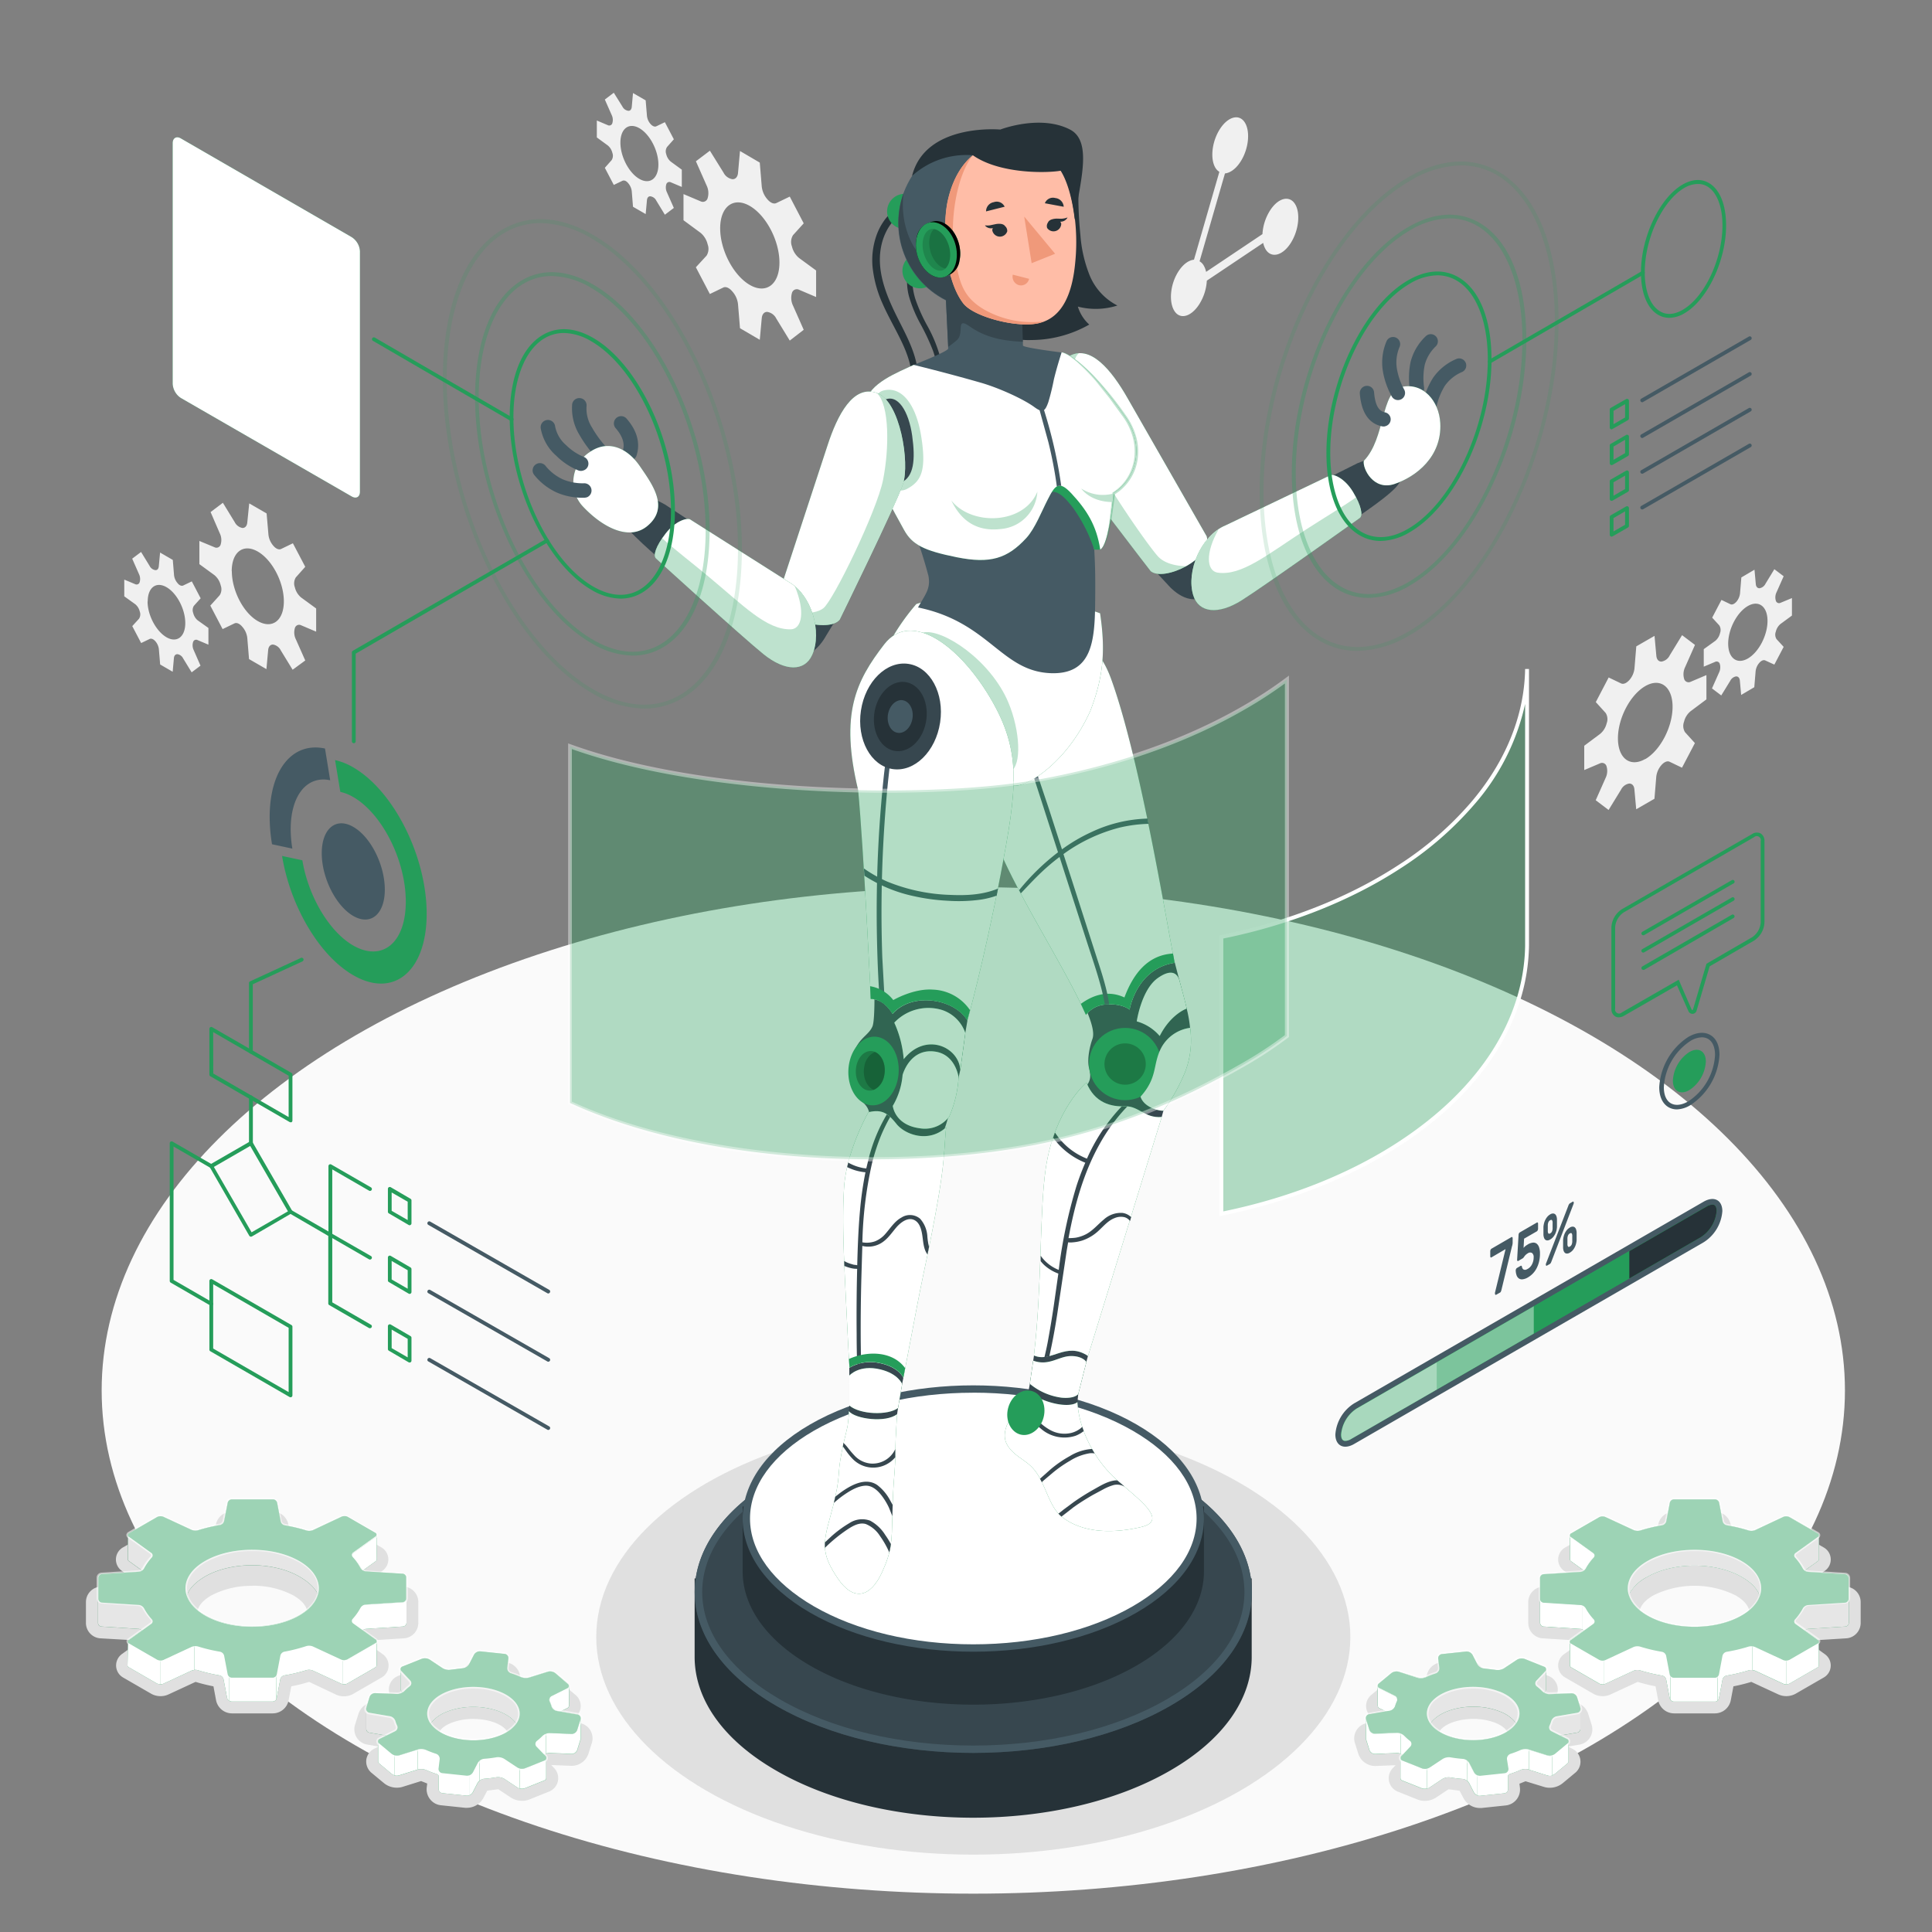 <svg xmlns="http://www.w3.org/2000/svg" xmlns:xlink="http://www.w3.org/1999/xlink" viewBox="0 0 500 500" xmlns:v="https://vecta.io/nano"><rect x="0" y="0" width="500" height="500" fill="#808080" stroke="none"/><style><![CDATA[.B{fill:#259d5a}.C{fill:#fff}.D{fill:#455a64}.E{fill:#37474f}.F{opacity:.5}.G{opacity:.35}.H{opacity:.3}.I{fill:#263238}.J{opacity:.2}.K{opacity:.15}.L{opacity:.55}]]></style><ellipse cx="251.89" cy="359.84" rx="225.58" ry="130.24" fill="#fafafa"/><g fill="#e0e0e0"><ellipse cx="251.89" cy="423.64" rx="97.58" ry="56.34"/><path d="M60 443.42a4.21 4.21 0 0 1-4.08-3.37l-.68-3.63a44.74 44.74 0 0 1-4.63-1.15l-7.06 3.27a4.67 4.67 0 0 1-2 .42 4.81 4.81 0 0 1-2.42-.62l-7.22-4.17a3.61 3.61 0 0 1-1.86-3 3.67 3.67 0 0 1 1.55-3.14l3.79-2.73-.51-.79L26 424a4 4 0 0 1-3.76-4v-5.37a4 4 0 0 1 3.77-4l8.82-.56.51-.79-3.79-2.73a3.59 3.59 0 0 1 .31-6.1l7.22-4.17a5 5 0 0 1 4.42-.2l7.05 3.27a47.45 47.45 0 0 1 4.63-1.15l.69-3.63a4.19 4.19 0 0 1 4.13-3.39h10.57a4.19 4.19 0 0 1 4.07 3.37l.69 3.63a46.54 46.54 0 0 1 4.67 1.15l7-3.27a4.91 4.91 0 0 1 2-.42 4.85 4.85 0 0 1 2.41.62l7.23 4.17a3.59 3.59 0 0 1 .3 6.11l-3.78 2.72.51.79 8.82.56a4 4 0 0 1 3.77 4V420a4 4 0 0 1-3.76 4l-8.83.55-.51.79 3.84 2.73a3.58 3.58 0 0 1-.3 6.1l-7.23 4.17A4.75 4.75 0 0 1 89 439h0a4.75 4.75 0 0 1-2-.42l-7-3.31a42.72 42.72 0 0 1-4.62 1.15l-.69 3.63a4.19 4.19 0 0 1-4.07 3.37zm5.31-33a22.12 22.12 0 0 0-10.68 2.51c-2.24 1.3-3.53 2.9-3.53 4.4s1.29 3.11 3.53 4.4a22 22 0 0 0 10.68 2.51 22 22 0 0 0 10.68-2.51c2.24-1.29 3.52-2.9 3.52-4.4s-1.28-3.1-3.52-4.4a22.15 22.15 0 0 0-10.73-2.54zm55.54 57.44h-.45l-6.27-.66a4.09 4.09 0 0 1-2.81-1.54 4.13 4.13 0 0 1-.88-3.09l.12-1-1.55-.62h-.07l-4.76 1.49a4.94 4.94 0 0 1-1.45.21 5.25 5.25 0 0 1-3.34-1.16l-3.21-2.66a3.83 3.83 0 0 1-1.39-3.35 3.77 3.77 0 0 1 2.12-2.94L98 452l-2.93-.5a4 4 0 0 1-3.17-5.18l.87-2.77a4.61 4.61 0 0 1 4.31-3.16l5.33.21-.69-.73a3.76 3.76 0 0 1 1.37-6.16l5-2a5 5 0 0 1 1.87-.35 5.34 5.34 0 0 1 2.92.84l3.25 2.16h0l2.86-.37 1-1.89a4.84 4.84 0 0 1 4.21-2.54h.45l6.27.66a4.07 4.07 0 0 1 2.81 1.54 4.12 4.12 0 0 1 .88 3.08l-.12 1 1.55.62h.08l4.75-1.49a4.94 4.94 0 0 1 1.45-.22 5.31 5.31 0 0 1 3.34 1.16l3.2 2.67a3.71 3.71 0 0 1-.72 6.29l-1.08.55 2.93.5a4 4 0 0 1 3.17 5.18l-.87 2.77A4.61 4.61 0 0 1 148 457l-5.33-.21.69.73a3.75 3.75 0 0 1-1.36 6.18l-5 2a5 5 0 0 1-1.87.35 5.34 5.34 0 0 1-2.92-.84l-3.25-2.16h0l-2.86.37-1 1.89a4.84 4.84 0 0 1-4.25 2.55zm1.66-23a15.53 15.53 0 0 0-5.68 1c-2.2.89-3.11 2-3.22 2.7s.59 1.39 1 1.74c1.68 1.4 4.71 2.27 7.9 2.27a15.32 15.32 0 0 0 5.68-1c2.2-.88 3.11-2 3.22-2.69s-.59-1.39-1-1.74c-1.68-1.41-4.71-2.28-7.9-2.28zm310.71-1.44a4.21 4.21 0 0 1-4.08-3.37l-.68-3.63a43.5 43.5 0 0 1-4.63-1.15l-7.06 3.27a4.67 4.67 0 0 1-2 .42h0a4.81 4.81 0 0 1-2.42-.62l-7.22-4.17a3.57 3.57 0 0 1-.31-6.1l3.79-2.73-.51-.79-8.83-.55a4 4 0 0 1-3.76-4v-5.37a4 4 0 0 1 3.76-4l8.83-.56.51-.79-3.79-2.72a3.58 3.58 0 0 1 .31-6.11l7.22-4.17a4.91 4.91 0 0 1 2.42-.62 4.82 4.82 0 0 1 2 .42l7.06 3.27a46.06 46.06 0 0 1 4.63-1.15l.68-3.63a4.21 4.21 0 0 1 4.08-3.37h10.62a4.21 4.21 0 0 1 4.07 3.37l.69 3.63a46.54 46.54 0 0 1 4.62 1.15l7.06-3.27a4.82 4.82 0 0 1 2-.42 4.89 4.89 0 0 1 2.42.62l7.22 4.17a3.57 3.57 0 0 1 .31 6.1l-3.79 2.73.52.79 8.82.56a4 4 0 0 1 3.76 4V420a4 4 0 0 1-3.76 4l-8.82.55-.52.79 3.79 2.73a3.58 3.58 0 0 1-.3 6.1l-7.23 4.17a5 5 0 0 1-4.41.2l-7.06-3.27a43.92 43.92 0 0 1-4.62 1.15l-.69 3.63a4.19 4.19 0 0 1-4.07 3.37zm-5.37-30.52c-2.24 1.3-3.53 2.9-3.53 4.4s1.29 3.11 3.53 4.4a24 24 0 0 0 21.35 0c2.25-1.29 3.53-2.89 3.53-4.4s-1.28-3.1-3.53-4.4a24 24 0 0 0-21.35 0zm-49.12 52.42l-1-1.89-2.85-.37h0l-3.25 2.16a5.31 5.31 0 0 1-2.91.84 5 5 0 0 1-1.87-.35l-5-2a3.74 3.74 0 0 1-1.36-6.15l.69-.73-5.33.21a4.63 4.63 0 0 1-4.32-3.16l-.87-2.77a4 4 0 0 1 3.17-5.18l2.94-.5-1.08-.55a3.72 3.72 0 0 1-.73-6.29l3.2-2.67a5.36 5.36 0 0 1 3.35-1.16 4.87 4.87 0 0 1 1.44.22l4.76 1.49h.07l1.56-.62-.12-1a4.14 4.14 0 0 1 3.69-4.62l6.26-.66h.46a4.82 4.82 0 0 1 4.2 2.54l1 1.89 2.85.37h0l3.25-2.16a5.31 5.31 0 0 1 2.91-.84 5 5 0 0 1 1.87.35l5 2a3.76 3.76 0 0 1 1.36 6.16l-.68.73 5.32-.21a4.63 4.63 0 0 1 4.32 3.16l.87 2.77a4 4 0 0 1-3.17 5.18l-2.94.5 1.09.55a3.71 3.71 0 0 1 .72 6.29l-3.2 2.66a5.3 5.3 0 0 1-3.35 1.16 4.87 4.87 0 0 1-1.44-.21l-4.76-1.46h-.07l-1.55.62.12 1a4.14 4.14 0 0 1-3.69 4.63l-6.27.66h-.45a4.82 4.82 0 0 1-4.21-2.59zm-5.35-18.19c-.43.35-1.13 1.05-1 1.74s1 1.81 3.22 2.69a15.38 15.38 0 0 0 5.69 1c3.19 0 6.21-.87 7.89-2.27.43-.35 1.13-1.06 1-1.74s-1-1.81-3.22-2.7a15.57 15.57 0 0 0-5.68-1c-3.19.01-6.22.88-7.9 2.28z"/></g><path d="M181.3 60.25a5.55 5.55 0 0 1 1.84 3h0a3.3 3.3 0 0 1-.29 2.92l-2.76 3 3.62 6.92 3.48-1.68c.66-.31 1.54.08 2.32 1h0a5.88 5.88 0 0 1 1.49 3.34l.51 6.19 5.12 3 .51-5.59c.1-1.06.66-1.66 1.44-1.63h0a3.16 3.16 0 0 1 2.32 1.72l3.49 5.7 3.61-2.79-2.76-6.24a4.54 4.54 0 0 1-.29-3.26h0a1.3 1.3 0 0 1 1.85-.86l4.41 1.88V70l-4.41-3.23a5.5 5.5 0 0 1-1.85-3h0a3.3 3.3 0 0 1 .29-2.92L208 57.8l-3.61-6.92-3.49 1.68c-.66.31-1.54-.08-2.32-1h0a6 6 0 0 1-1.44-3.29l-.51-6.19-5.12-3-.51 5.66c-.09 1.06-.66 1.66-1.44 1.64h0a3.16 3.16 0 0 1-2.32-1.72L183.72 39l-3.62 2.74 2.76 6.24a4.54 4.54 0 0 1 .29 3.26h0a1.29 1.29 0 0 1-1.84.86l-4.42-1.87V57zm5.08-1.16c0-5.64 3.44-8.24 7.67-5.79s7.67 9 7.67 14.65-3.43 8.24-7.67 5.79-7.67-9-7.67-14.65zM441.62 181v-6.29l-4.07 1.73a1.2 1.2 0 0 1-1.71-.79h0a4.22 4.22 0 0 1 .27-3l2.55-5.75-3.34-2.52-3.21 5.25a2.9 2.9 0 0 1-2.13 1.59h0c-.71 0-1.23-.52-1.32-1.5l-.47-5.16-4.72 2.72L423 173a5.48 5.48 0 0 1-1.33 3h0c-.71.8-1.53 1.16-2.13.87l-3.22-1.54-3.33 6.37 2.55 2.81a3 3 0 0 1 .26 2.69h0a5.11 5.11 0 0 1-1.71 2.75L410 193v6.29l4.07-1.73a1.21 1.21 0 0 1 1.71.79h0a4.14 4.14 0 0 1-.26 3l-2.55 5.75 3.33 2.52 3.22-5.25a2.9 2.9 0 0 1 2.13-1.59h0c.72 0 1.24.53 1.33 1.5l.47 5.16 4.72-2.72.47-5.7a5.54 5.54 0 0 1 1.32-3h0c.71-.81 1.53-1.17 2.13-.88l3.21 1.54 3.34-6.37-2.55-2.81a3.05 3.05 0 0 1-.27-2.69h0a5.05 5.05 0 0 1 1.71-2.75zm-15.83 15.42c-3.9 2.25-7.07-.14-7.07-5.34s3.17-11.25 7.07-13.51 7.07.14 7.07 5.35-3.17 11.29-7.07 13.54zm37.96-37.11v-4.53l-2.94 1.22a.86.86 0 0 1-1.23-.56h0a3 3 0 0 1 .19-2.17l1.84-4.14-2.41-1.82-2.31 3.79a2.1 2.1 0 0 1-1.54 1.14h0c-.51 0-.89-.38-.95-1.08l-.34-3.72-3.4 2-.34 4.11a4 4 0 0 1-.95 2.19h0c-.52.58-1.1.84-1.54.63l-2.32-1.11-2.4 4.59 1.84 2a2.25 2.25 0 0 1 .19 2h0a3.66 3.66 0 0 1-1.22 2l-2.99 2.15v4.53l2.94-1.24a.85.85 0 0 1 1.22.56h0a3.07 3.07 0 0 1-.19 2.17l-1.84 4.14 2.4 1.82 2.32-3.78a2.08 2.08 0 0 1 1.54-1.15h0c.51 0 .89.38.95 1.08l.34 3.72 3.4-2 .34-4.11a4 4 0 0 1 .95-2.19h0c.51-.58 1.1-.84 1.54-.63l2.36 1.08 2.41-4.59-1.84-2a2.16 2.16 0 0 1-.19-1.94h0a3.67 3.67 0 0 1 1.23-2zm-11.41 11.11c-2.81 1.62-5.09-.1-5.09-3.85s2.28-8.11 5.09-9.73 5.09.1 5.09 3.85-2.28 8.11-5.09 9.73zM55.49 148.84a4.83 4.83 0 0 1 1.62 2.63h0a2.87 2.87 0 0 1-.25 2.57l-2.43 2.69 3.18 6.08 3.06-1.47c.58-.28 1.36.06 2 .83h0a5.19 5.19 0 0 1 1.33 2.95l.45 5.45 4.5 2.6.45-4.93c.09-.93.58-1.45 1.27-1.43h0a2.76 2.76 0 0 1 2 1.52l3.06 5 3.27-2.4-2.44-5.49a4 4 0 0 1-.25-2.87h0a1.14 1.14 0 0 1 1.62-.75l3.89 1.65v-6l-3.89-2.84a4.88 4.88 0 0 1-1.62-2.63h0a2.94 2.94 0 0 1 .25-2.57l2.44-2.74-3.2-6.09-3.06 1.48c-.58.27-1.36-.07-2-.84h0a5.23 5.23 0 0 1-1.27-2.9l-.47-5.46-4.5-2.6-.5 4.92c-.08.93-.58 1.46-1.26 1.44h0a2.81 2.81 0 0 1-2-1.52l-3.06-5-3.18 2.4 2.37 5.48a3.94 3.94 0 0 1 .25 2.87h0a1.13 1.13 0 0 1-1.62.75L51.6 140v6zm4.48-1c0-5 3-7.25 6.74-5.1s6.75 7.92 6.75 12.89-3 7.25-6.75 5.1-6.71-7.94-6.71-12.9zM35 156.37a3.51 3.51 0 0 1 1.17 1.89h0a2.1 2.1 0 0 1-.18 1.85l-1.76 1.93 2.3 4.38 2.21-1.06c.41-.2 1 .05 1.47.6h0a3.73 3.73 0 0 1 .91 2.09l.33 3.92 3.24 1.88.32-3.55c.07-.67.42-1 .92-1h0a2 2 0 0 1 1.47 1.1l2.2 3.6 2.29-1.73-1.75-4a2.84 2.84 0 0 1-.18-2.07h0a.82.82 0 0 1 1.17-.55l2.81 1.19v-4.32l-2.81-2a3.57 3.57 0 0 1-1.13-1.89h0a2.07 2.07 0 0 1 .18-1.85l1.75-1.94-2.29-4.38-2.21 1.06c-.42.2-1 0-1.47-.6h0a3.75 3.75 0 0 1-.92-2.09l-.32-3.92-3.29-1.91-.33 3.55c-.06.67-.41 1.05-.91 1h0a2 2 0 0 1-1.47-1.09l-2.21-3.61-2.3 1.73 1.76 4a2.87 2.87 0 0 1 .18 2.06h0a.82.82 0 0 1-1.17.54L32.16 150v4.33zm3.23-.73c0-3.58 2.17-5.23 4.86-3.68s4.86 5.71 4.86 9.29-2.18 5.22-4.86 3.67-4.9-5.7-4.9-9.28zm119.06-118a3.54 3.54 0 0 1 1.19 1.92h0a2.11 2.11 0 0 1-.18 1.87l-1.77 2 2.32 4.43 2.23-1.07c.42-.2 1 0 1.49.61h0a3.86 3.86 0 0 1 .93 2.11l.32 4 3.28 1.89.33-3.59c.06-.68.42-1.06.92-1h0a2 2 0 0 1 1.49 1.1l2.23 3.66 2.32-1.76-1.77-4a2.9 2.9 0 0 1-.19-2.09h0a.83.83 0 0 1 1.18-.54l2.84 1.2v-4.47l-2.84-2.07a3.53 3.53 0 0 1-1.18-1.92h0a2.11 2.11 0 0 1 .19-1.87l1.77-2-2.32-4.43-2.23 1.07c-.43.2-1-.05-1.49-.61h0a3.78 3.78 0 0 1-.92-2.11l-.33-4-3.28-1.89-.32 3.59c-.07.68-.43 1.06-.93 1h0a2 2 0 0 1-1.49-1.1L158.85 24l-2.32 1.76 1.77 4a2.9 2.9 0 0 1 .18 2.09h0a.83.83 0 0 1-1.19.54l-2.83-1.2v4.38zm3.27-.74c0-3.62 2.2-5.28 4.91-3.72s4.92 5.78 4.92 9.4-2.2 5.28-4.92 3.72-4.91-5.78-4.91-9.4zM305 70.21c1.2-1.85 2.66-2.87 4-3l6.57-22.74a3.09 3.09 0 0 1-1-1c-1.45-2.36-.93-6.9 1.18-10.13s5-3.95 6.44-1.59.94 6.9-1.17 10.13c-1.2 1.85-2.66 2.87-4 3l-6.57 22.74a3 3 0 0 1 1.05 1.06 5.49 5.49 0 0 1 .64 1.68l14.58-9.77a12.83 12.83 0 0 1 2-6.17c2.11-3.24 5-3.95 6.45-1.59s.93 6.89-1.17 10.13-5 3.94-6.45 1.58a5.59 5.59 0 0 1-.64-1.68l-14.58 9.77a12.83 12.83 0 0 1-2 6.17c-2.11 3.24-5 4-6.45 1.59s-.99-6.94 1.12-10.18z" fill="#f0f0f0"/><use xlink:href="#B" class="B"/><use xlink:href="#B" class="C J"/><path d="M464.61 419a.77.77 0 0 0 .1 1.18l2.41 1.73a1.62 1.62 0 0 1 .85-.35l9.63-.6a1 1 0 0 0 .9-1v-7.53 1.27a1 1 0 0 1-.9 1l-9.63.61a1.79 1.79 0 0 0-1.3.87 15.24 15.24 0 0 1-2.06 2.82zm6.12-21.62a.68.68 0 0 1-.29.42l-5.73 4.12a.76.76 0 0 0-.1 1.17 14.55 14.55 0 0 1 2 2.84 1.72 1.72 0 0 0 .48.53l3.33-2.4a.58.58 0 0 0 .28-.48h0zM426.32 404c6.74-3.89 17.67-3.89 24.41 0 4.26 2.46 5.83 5.89 4.71 9.06-.51-1.73-2.06-3.43-4.71-5-6.74-3.89-17.66-3.89-24.4 0-2.47 1.43-4.09 3-4.82 4.6-.9-3.03.71-6.3 4.81-8.66z" opacity=".1"/><use xlink:href="#C" class="B"/><use xlink:href="#C" opacity=".7" class="C"/><use xlink:href="#D" class="B"/><g class="C L"><use xlink:href="#D"/><path d="M443.84 434.46h-10.62a1.49 1.49 0 0 1-1.42-1.17l-.92-4.83a1 1 0 0 0-.77-.75 42.07 42.07 0 0 1-5.73-1.36 2.45 2.45 0 0 0-1.42.08l-7.32 3.4a2.36 2.36 0 0 1-1.93-.09l-7.22-4.17a1 1 0 0 1-.52-.76 1 1 0 0 1 .44-.81l5.72-4.12a.42.42 0 0 0 .19-.3.5.5 0 0 0-.13-.35 14.55 14.55 0 0 1-2.1-2.91 1.42 1.42 0 0 0-1-.67l-9.63-.61a1.34 1.34 0 0 1-1.23-1.32v-5.37a1.33 1.33 0 0 1 1.23-1.31l9.63-.61a1.41 1.41 0 0 0 1-.68 15.15 15.15 0 0 1 2.09-2.9.49.49 0 0 0 .14-.36.45.45 0 0 0-.19-.29l-5.72-4.12a1 1 0 0 1-.44-.81.94.94 0 0 1 .52-.76l7.22-4.18a2.32 2.32 0 0 1 1.93-.08l7.32 3.39a2.37 2.37 0 0 0 1.42.09 43.61 43.61 0 0 1 5.73-1.37 1 1 0 0 0 .77-.74l.92-4.83a1.47 1.47 0 0 1 1.42-1.17h10.62a1.48 1.48 0 0 1 1.42 1.17l.91 4.83a1.05 1.05 0 0 0 .77.74 44.46 44.46 0 0 1 5.73 1.36 2.29 2.29 0 0 0 1.42-.08l7.33-3.39a2.3 2.3 0 0 1 1.92.08l7.23 4.18a.93.93 0 0 1 .51.76.94.94 0 0 1-.43.81l-5.73 4.12a.4.4 0 0 0-.18.29.44.44 0 0 0 .13.36 14.73 14.73 0 0 1 2.09 2.9 1.41 1.41 0 0 0 1 .68l9.63.61a1.33 1.33 0 0 1 1.23 1.31v5.37a1.34 1.34 0 0 1-1.22 1.28l-9.63.61a1.42 1.42 0 0 0-1 .67 14.5 14.5 0 0 1-2.09 2.91.42.42 0 0 0-.13.35.4.4 0 0 0 .18.3l5.73 4.12a.89.89 0 0 1-.08 1.57l-7.23 4.17a2.34 2.34 0 0 1-1.92.09l-7.33-3.4a2.36 2.36 0 0 0-1.42-.08 42.07 42.07 0 0 1-5.73 1.36 1.06 1.06 0 0 0-.77.75l-.91 4.82a1.49 1.49 0 0 1-1.43 1.22zm-20-8.89a2.61 2.61 0 0 1 .77.1 43.85 43.85 0 0 0 5.64 1.35 1.73 1.73 0 0 1 1.35 1.31l.92 4.82a.77.77 0 0 0 .72.6h10.62a.77.77 0 0 0 .72-.6l.92-4.82a1.72 1.72 0 0 1 1.34-1.31 43.85 43.85 0 0 0 5.64-1.35 3.1 3.1 0 0 1 1.93.12l7.33 3.39a1.6 1.6 0 0 0 1.27-.05l7.22-4.17c.1-.06.16-.13.16-.19s-.05-.13-.14-.2l-5.72-4.12a1.08 1.08 0 0 1-.48-.79 1.2 1.2 0 0 1 .31-.91 14.08 14.08 0 0 0 2-2.76 2.13 2.13 0 0 1 1.59-1.05l9.63-.61a.61.61 0 0 0 .56-.61v-5.37a.62.62 0 0 0-.56-.6l-9.63-.61a2.13 2.13 0 0 1-1.59-1.05 14.44 14.44 0 0 0-2-2.77 1.17 1.17 0 0 1-.31-.9 1.1 1.1 0 0 1 .48-.8l5.72-4.12c.09-.06.15-.14.14-.2s-.06-.12-.16-.18L463 393a1.63 1.63 0 0 0-1.28-.06l-7.32 3.4a3 3 0 0 1-1.93.11 43.46 43.46 0 0 0-5.64-1.34 1.73 1.73 0 0 1-1.34-1.31l-.92-4.83a.77.77 0 0 0-.72-.59h-10.63a.78.78 0 0 0-.73.59l-.91 4.83a1.74 1.74 0 0 1-1.35 1.31 43.85 43.85 0 0 0-5.64 1.34 3 3 0 0 1-1.93-.12l-7.32-3.39a1.6 1.6 0 0 0-1.27.06l-7.23 4.17c-.1.06-.16.13-.16.18a.28.28 0 0 0 .14.2l5.73 4.12a1.12 1.12 0 0 1 .47.8 1.16 1.16 0 0 1-.31.91 14.08 14.08 0 0 0-2 2.76 2.11 2.11 0 0 1-1.59 1.05l-9.62.61a.62.62 0 0 0-.57.6v5.37a.61.61 0 0 0 .57.61l9.62.61a2.11 2.11 0 0 1 1.59 1.05 14.08 14.08 0 0 0 2 2.76 1.12 1.12 0 0 1 .31.91 1.1 1.1 0 0 1-.47.79l-5.73 4.12c-.09.07-.14.14-.14.2s.06.13.16.19l7.23 4.17a1.56 1.56 0 0 0 1.27.05l7.32-3.39a3 3 0 0 1 1.16-.27zm14.71-4.22a25.3 25.3 0 0 1-12.38-3c-3.38-1.95-5.24-4.56-5.24-7.35s1.86-5.41 5.24-7.36c6.82-3.94 17.93-3.94 24.76 0h0c3.37 1.95 5.23 4.56 5.23 7.36s-1.86 5.4-5.23 7.35a25.33 25.33 0 0 1-12.4 3zm0-19.92a24.54 24.54 0 0 0-12 2.87c-3.15 1.81-4.88 4.21-4.88 6.74s1.73 4.92 4.88 6.74c6.63 3.83 17.42 3.83 24.05 0 3.15-1.82 4.88-4.21 4.88-6.74s-1.73-4.92-4.88-6.74a24.5 24.5 0 0 0-12.07-2.87z"/></g><use xlink:href="#E" class="B"/><use xlink:href="#E" class="C J"/><path d="M401 446.56a1.08 1.08 0 0 0 .45 1.48l2.3 1.15 4.44-.76a.94.94 0 0 0 .81-.9v-5.11a.94.94 0 0 1-.8.85l-5.46.93a1.9 1.9 0 0 0-1.33 1.28 7.87 7.87 0 0 1-.41 1.08zm-.91-14.56a.75.75 0 0 1-.24.55l-2.28 2.45a1 1 0 0 0 .14 1.47 12.63 12.63 0 0 1 1.37 1.22 2.34 2.34 0 0 0 .48.37l.29-.32a.82.82 0 0 0 .24-.56h0zm-12 5.8c4.69 1.88 6.34 5.34 4.28 8.26a9.37 9.37 0 0 0-4.28-3.1c-5.43-2.17-12.89-1.4-16.67 1.74a6.79 6.79 0 0 0-1.26 1.35c-1.46-2.08-1.12-4.53 1.26-6.51 3.77-3.14 11.23-3.92 16.67-1.74z" opacity=".1"/><use xlink:href="#F" class="B"/><use xlink:href="#F" opacity=".7" class="C"/><use xlink:href="#G" class="B"/><g class="C L"><use xlink:href="#G"/><path d="M382.94 460a2.19 2.19 0 0 1-1.88-1.12l-1.25-2.43a1.8 1.8 0 0 0-1.27-.82 31.59 31.59 0 0 1-3.28-.41 2.77 2.77 0 0 0-1.71.34l-3.37 2.24a2.82 2.82 0 0 1-2.37.24l-5-2a1.23 1.23 0 0 1-.77-.85 1.2 1.2 0 0 1 .35-1.09l2.27-2.42a.5.5 0 0 0 .15-.4.56.56 0 0 0-.24-.42 14.48 14.48 0 0 1-1.42-1.26 2.28 2.28 0 0 0-1.52-.66l-5.73.23a2 2 0 0 1-1.88-1.32l-.87-2.77a1.4 1.4 0 0 1 .13-1.17 1.38 1.38 0 0 1 1-.65l5.45-.93a1.46 1.46 0 0 0 1-1 7.67 7.67 0 0 1 .43-1.15.66.66 0 0 0-.26-.9l-4-2a1.17 1.17 0 0 1-.7-.9 1.21 1.21 0 0 1 .47-1l3.21-2.66a2.69 2.69 0 0 1 2.33-.46l4.88 1.53a3 3 0 0 0 1.76-.12 23.91 23.91 0 0 1 2.66-1 1 1 0 0 0 .64-1l-.29-2.38a1.51 1.51 0 0 1 .32-1.14 1.54 1.54 0 0 1 1-.57l6.27-.65a2.16 2.16 0 0 1 2.05 1.11l1.25 2.43a1.77 1.77 0 0 0 1.27.82l3.28.41a2.77 2.77 0 0 0 1.71-.34l3.37-2.24a2.86 2.86 0 0 1 2.37-.24l5 2a1.19 1.19 0 0 1 .77.84 1.22 1.22 0 0 1-.34 1.09l-2.28 2.42a.5.5 0 0 0-.15.4.56.56 0 0 0 .24.42 15.91 15.91 0 0 1 1.42 1.26 2.26 2.26 0 0 0 1.52.66l5.73-.23a2 2 0 0 1 1.88 1.33l.87 2.77a1.38 1.38 0 0 1-1.11 1.81l-5.45.93a1.42 1.42 0 0 0-1 1 10.06 10.06 0 0 1-.44 1.15.66.66 0 0 0 .26.9l4 2a1.11 1.11 0 0 1 .23 1.94l-3.21 2.66a2.69 2.69 0 0 1-2.33.46l-4.87-1.52a3 3 0 0 0-1.77.11 23.2 23.2 0 0 1-2.66 1 .94.94 0 0 0-.63.95l.28 2.38a1.53 1.53 0 0 1-1.36 1.71l-6.27.65zm-8-5.68a2.45 2.45 0 0 1 .48 0c1 .18 2.11.31 3.2.4a2.58 2.58 0 0 1 2 1.29l1.25 2.43a1.3 1.3 0 0 0 1.18.64l6.27-.65a.72.72 0 0 0 .45-.24.68.68 0 0 0 .13-.5l-.29-2.38a1.81 1.81 0 0 1 1.25-1.88 25.85 25.85 0 0 0 2.57-1 3.82 3.82 0 0 1 2.38-.15l4.87 1.53a1.84 1.84 0 0 0 1.51-.3l3.21-2.66a.36.36 0 0 0 .15-.27c0-.07-.09-.16-.21-.22l-4-2a1.51 1.51 0 0 1-.66-2.05 8 8 0 0 0 .38-1 2.31 2.31 0 0 1 1.68-1.58l5.45-.93a.56.56 0 0 0 .38-.24.54.54 0 0 0 0-.45l-.87-2.77a1.08 1.08 0 0 0-1-.71l-5.73.23a3.31 3.31 0 0 1-2.18-.92 14 14 0 0 0-1.33-1.19 1.48 1.48 0 0 1-.58-1 1.4 1.4 0 0 1 .39-1.07l2.28-2.42a.36.36 0 0 0 .12-.3.33.33 0 0 0-.24-.22l-5-2a2 2 0 0 0-1.56.16l-3.37 2.24a3.6 3.6 0 0 1-2.35.47 31.81 31.81 0 0 0-3.2-.39 2.62 2.62 0 0 1-2-1.3l-1.25-2.43a1.3 1.3 0 0 0-1.18-.64l-6.27.65a.68.68 0 0 0-.45.25.66.66 0 0 0-.13.49l.29 2.38a1.81 1.81 0 0 1-1.25 1.88 26.81 26.81 0 0 0-2.57.95 3.82 3.82 0 0 1-2.38.15l-4.87-1.53a1.84 1.84 0 0 0-1.51.3l-3.2 2.67c-.11.09-.17.19-.16.26s.08.16.21.22l4 2a1.52 1.52 0 0 1 .66 2.05 8.57 8.57 0 0 0-.38 1 2.29 2.29 0 0 1-1.68 1.58l-5.45.93a.54.54 0 0 0-.38.25.51.51 0 0 0 0 .44l.87 2.77a1.12 1.12 0 0 0 1 .72l5.73-.24a3.27 3.27 0 0 1 2.18.93 14 14 0 0 0 1.33 1.18 1.48 1.48 0 0 1 .58 1 1.4 1.4 0 0 1-.39 1.07l-2.3 2.5a.36.36 0 0 0-.12.3c0 .09.1.17.24.22l5 2a2 2 0 0 0 1.56-.16l3.37-2.24a3.61 3.61 0 0 1 1.88-.5zm6.3-3.49a18.89 18.89 0 0 1-7-1.26c-3.07-1.23-5-3.2-5.38-5.4a5.4 5.4 0 0 1 2.24-5c3.88-3.22 11.55-4 17.11-1.81 3.07 1.23 5 3.2 5.38 5.4a5.4 5.4 0 0 1-2.24 5c-2.35 1.99-6.21 3.07-10.12 3.07zm0-13.83c-3.69 0-7.32 1-9.57 2.88a4.51 4.51 0 0 0-1.93 4.16c.3 1.89 2.06 3.61 4.83 4.72 5.29 2.12 12.57 1.37 16.23-1.67a4.53 4.53 0 0 0 1.93-4.17c-.3-1.88-2.06-3.6-4.83-4.71a18 18 0 0 0-6.63-1.21z"/></g><use xlink:href="#H" class="B"/><use xlink:href="#H" class="C J"/><path d="M37.13 416.16a1.77 1.77 0 0 0-1.3-.87l-9.63-.61a1 1 0 0 1-.89-1V420a1 1 0 0 0 .9 1l9.63.6a1.59 1.59 0 0 1 .84.35l2.41-1.73a.76.76 0 0 0 .11-1.18 14.86 14.86 0 0 1-2.07-2.88zM33 403.57h0a.59.59 0 0 0 .29.48l3.32 2.4a1.6 1.6 0 0 0 .48-.53 14.61 14.61 0 0 1 2-2.84.76.76 0 0 0-.11-1.17l-5.73-4.12a.72.72 0 0 1-.29-.42zm44.46.43c-6.74-3.89-17.67-3.89-24.41 0-4.26 2.46-5.83 5.89-4.7 9.06.51-1.73 2.06-3.43 4.7-5 6.74-3.89 17.67-3.89 24.41 0 2.47 1.43 4.09 3 4.82 4.6.89-3.03-.72-6.3-4.82-8.66z" opacity=".1"/><use xlink:href="#I" class="B"/><use xlink:href="#I" opacity=".7" class="C"/><use xlink:href="#J" class="B"/><g class="C L"><use xlink:href="#J"/><path d="M70.57 434.46H60a1.49 1.49 0 0 1-1.42-1.17l-.92-4.83a1 1 0 0 0-.77-.75 42.07 42.07 0 0 1-5.73-1.36 2.37 2.37 0 0 0-1.42.08l-7.32 3.4a2.36 2.36 0 0 1-1.93-.09l-7.22-4.17a.88.88 0 0 1-.08-1.57l5.73-4.12a.44.44 0 0 0 .18-.3.5.5 0 0 0-.13-.35 14.55 14.55 0 0 1-2.1-2.91 1.42 1.42 0 0 0-1-.67l-9.69-.65a1.34 1.34 0 0 1-1.18-1.28v-5.37a1.33 1.33 0 0 1 1.18-1.35l9.63-.61a1.39 1.39 0 0 0 1-.68 14.79 14.79 0 0 1 2.1-2.9.52.52 0 0 0 .13-.36.44.44 0 0 0-.18-.29l-5.73-4.12a1 1 0 0 1-.44-.81 1 1 0 0 1 .52-.76l7.22-4.18a2.32 2.32 0 0 1 1.93-.08l7.32 3.39a2.29 2.29 0 0 0 1.42.08 45.26 45.26 0 0 1 5.73-1.36 1 1 0 0 0 .77-.74l.92-4.83a1.47 1.47 0 0 1 1.48-1.13h10.57a1.48 1.48 0 0 1 1.43 1.17l.91 4.83a1.05 1.05 0 0 0 .77.74 43.76 43.76 0 0 1 5.74 1.37 2.37 2.37 0 0 0 1.42-.09l7.32-3.39a2.3 2.3 0 0 1 1.92.08l7.23 4.18a.93.93 0 0 1 .51.76.94.94 0 0 1-.43.81l-5.73 4.12a.4.4 0 0 0-.18.29.48.48 0 0 0 .13.36 14.73 14.73 0 0 1 2.09 2.9 1.41 1.41 0 0 0 1 .68l9.62.61a1.33 1.33 0 0 1 1.23 1.31v5.37a1.34 1.34 0 0 1-1.23 1.32l-9.62.61a1.42 1.42 0 0 0-1 .67 14.5 14.5 0 0 1-2.09 2.91.42.42 0 0 0-.13.35.4.4 0 0 0 .18.3l5.72 4.12a.89.89 0 0 1-.08 1.57l-7.23 4.17a2.3 2.3 0 0 1-1.92.09l-7.32-3.4a2.4 2.4 0 0 0-1.43-.08 41.37 41.37 0 0 1-5.73 1.36 1.06 1.06 0 0 0-.77.75l-.9 4.83a1.49 1.49 0 0 1-1.43 1.17zm-20-8.89a2.73 2.73 0 0 1 .78.1A44.26 44.26 0 0 0 57 427a1.73 1.73 0 0 1 1.35 1.31l.92 4.82a.77.77 0 0 0 .72.6h10.58a.77.77 0 0 0 .72-.6l.92-4.82a1.73 1.73 0 0 1 1.34-1.31 43.07 43.07 0 0 0 5.64-1.35 3.1 3.1 0 0 1 1.93.12l7.33 3.39a1.6 1.6 0 0 0 1.27-.05l7.22-4.11c.1-.06.16-.13.16-.19s0-.13-.14-.2l-5.72-4.12a1.08 1.08 0 0 1-.48-.79 1.17 1.17 0 0 1 .32-.91 14.44 14.44 0 0 0 2-2.76 2.15 2.15 0 0 1 1.59-1.05l9.63-.61a.62.62 0 0 0 .57-.61v-5.37a.62.62 0 0 0-.57-.6l-9.63-.61a2.15 2.15 0 0 1-1.59-1.05 13.84 13.84 0 0 0-2-2.76 1.17 1.17 0 0 1-.32-.91 1.13 1.13 0 0 1 .48-.8L97 397.5c.09-.06.15-.14.14-.2s-.06-.12-.16-.18L89.72 393a1.6 1.6 0 0 0-1.27-.06l-7.33 3.39a3 3 0 0 1-1.93.12 41.88 41.88 0 0 0-5.64-1.34 1.74 1.74 0 0 1-1.34-1.31l-.92-4.83a.77.77 0 0 0-.72-.59H60a.77.77 0 0 0-.72.59l-.92 4.83a1.74 1.74 0 0 1-1.36 1.26 43.85 43.85 0 0 0-5.64 1.34 3 3 0 0 1-1.93-.11l-7.32-3.4a1.6 1.6 0 0 0-1.27.06l-7.23 4.17a.36.36 0 0 0-.16.18.28.28 0 0 0 .14.2l5.73 4.12a1.12 1.12 0 0 1 .47.8 1.1 1.1 0 0 1-.31.9 13.79 13.79 0 0 0-2 2.77 2.15 2.15 0 0 1-1.59 1.05l-9.63.61a.62.62 0 0 0-.57.6v5.37a.63.63 0 0 0 .57.61l9.63.61a2.15 2.15 0 0 1 1.56 1.06 14 14 0 0 0 2 2.76 1.12 1.12 0 0 1 .31.91 1.1 1.1 0 0 1-.47.79l-5.73 4.12c-.09.07-.14.14-.14.2a.34.34 0 0 0 .16.19l7.23 4.17a1.6 1.6 0 0 0 1.27.05l7.32-3.39a2.81 2.81 0 0 1 1.14-.23zm14.72-4.22a25.3 25.3 0 0 1-12.38-3c-3.38-1.95-5.24-4.56-5.24-7.35s1.86-5.41 5.24-7.36c6.82-3.94 17.93-3.94 24.76 0 3.37 1.95 5.23 4.56 5.23 7.36s-1.86 5.4-5.23 7.35a25.33 25.33 0 0 1-12.41 3zm0-19.92a24.54 24.54 0 0 0-12 2.87c-3.15 1.81-4.88 4.21-4.88 6.74s1.73 4.92 4.88 6.74c6.63 3.83 17.42 3.83 24.06 0 3.14-1.82 4.87-4.21 4.87-6.74s-1.73-4.93-4.87-6.74a24.57 24.57 0 0 0-12.09-2.87z"/></g><use xlink:href="#K" class="B"/><use xlink:href="#K" class="C J"/><path d="M102.35 445.48a1.88 1.88 0 0 0-1.35-1.28l-5.45-.93a.94.94 0 0 1-.81-.85v5.11a.94.94 0 0 0 .8.9l4.45.76 2.31-1.19a1.09 1.09 0 0 0 .46-1.48 7.94 7.94 0 0 1-.41-1.04zm1.34-8.33h0a.86.86 0 0 0 .24.56l.3.32a2.26 2.26 0 0 0 .47-.37 12.76 12.76 0 0 1 1.38-1.22 1 1 0 0 0 .14-1.47l-2.28-2.42a.81.81 0 0 1-.25-.55zm12 .65c-4.68 1.88-6.34 5.34-4.27 8.26a9.33 9.33 0 0 1 4.27-3.1c5.44-2.17 12.9-1.4 16.67 1.74a7.17 7.17 0 0 1 1.27 1.35c1.45-2.08 1.12-4.53-1.26-6.51-3.78-3.14-11.24-3.92-16.68-1.74z" opacity=".1"/><use xlink:href="#L" class="B"/><use xlink:href="#L" opacity=".7" class="C"/><use xlink:href="#M" class="B"/><g class="C L"><use xlink:href="#M"/><path d="M120.85 460h-.18l-6.26-.65a1.53 1.53 0 0 1-1.37-1.71l.29-2.38a.94.94 0 0 0-.63-.95 22.52 22.52 0 0 1-2.66-1 3 3 0 0 0-1.77-.11l-4.88 1.52a2.7 2.7 0 0 1-2.33-.46l-3.2-2.66a1.11 1.11 0 0 1 .22-1.94l4-2a.65.65 0 0 0 .26-.9 8.43 8.43 0 0 1-.43-1.15 1.46 1.46 0 0 0-1-1l-5.45-.93a1.38 1.38 0 0 1-1.11-1.81l.86-2.77a2 2 0 0 1 1.89-1.33l5.73.23a2.35 2.35 0 0 0 1.52-.66 13.54 13.54 0 0 1 1.42-1.26.59.59 0 0 0 .24-.42.53.53 0 0 0-.15-.4l-2.28-2.42a1.13 1.13 0 0 1 .43-1.93l5-2a2.86 2.86 0 0 1 2.37.24l3.37 2.24a2.73 2.73 0 0 0 1.71.34 35.19 35.19 0 0 1 3.29-.41 1.73 1.73 0 0 0 1.26-.82l1.25-2.43a2.18 2.18 0 0 1 2.06-1.11l6.26.65a1.53 1.53 0 0 1 1.37 1.71l-.29 2.38a.94.94 0 0 0 .63 1 23.2 23.2 0 0 1 2.66 1 3.08 3.08 0 0 0 1.77.12l4.88-1.53a2.7 2.7 0 0 1 2.33.46l3.2 2.66a1.21 1.21 0 0 1 .47 1 1.16 1.16 0 0 1-.69.9l-4 2a.65.65 0 0 0-.25.9 9 9 0 0 1 .43 1.15 1.46 1.46 0 0 0 1 1l5.45.93a1.38 1.38 0 0 1 1 .65 1.4 1.4 0 0 1 .13 1.17l-.86 2.77a2 2 0 0 1-1.89 1.32l-5.73-.23a2.5 2.5 0 0 0-1.52.66 13.41 13.41 0 0 1-1.42 1.26.59.59 0 0 0-.24.42.53.53 0 0 0 .15.4l2.28 2.42a1.23 1.23 0 0 1 .35 1.09 1.26 1.26 0 0 1-.78.85l-5 2a2.82 2.82 0 0 1-2.37-.24l-3.37-2.24a2.8 2.8 0 0 0-1.71-.34 31.79 31.79 0 0 1-3.29.41 1.76 1.76 0 0 0-1.26.82l-1.25 2.43a2.21 2.21 0 0 1-1.91 1.09zm-11.93-7.75a3.89 3.89 0 0 1 1.47.27 25 25 0 0 0 2.57 1 1.8 1.8 0 0 1 1.24 1.88l-.29 2.38a.65.65 0 0 0 .14.49.66.66 0 0 0 .45.25l6.26.65a1.32 1.32 0 0 0 1.19-.64l1.24-2.43a2.58 2.58 0 0 1 2-1.29l3.21-.4a3.58 3.58 0 0 1 2.34.47l3.37 2.24a2 2 0 0 0 1.56.16l5-2a.36.36 0 0 0 .24-.22.37.37 0 0 0-.13-.3l-2.27-2.42a1.37 1.37 0 0 1-.39-1.07 1.44 1.44 0 0 1 .58-1A15.32 15.32 0 0 0 140 449a3.19 3.19 0 0 1 2.19-.93l5.73.24a1.09 1.09 0 0 0 1-.72l.87-2.77a.55.55 0 0 0 0-.44.56.56 0 0 0-.38-.25l-5.45-.93a2.27 2.27 0 0 1-1.68-1.58 6.79 6.79 0 0 0-.39-1 1.52 1.52 0 0 1 .66-2.05l4-2c.13-.06.21-.14.22-.22s-.05-.17-.16-.26l-3.2-2.67a1.84 1.84 0 0 0-1.51-.3l-4.9 1.47a3.83 3.83 0 0 1-2.38-.15 25.85 25.85 0 0 0-2.57-.95 1.8 1.8 0 0 1-1.24-1.88l.29-2.38a.67.67 0 0 0-.59-.74l-6.26-.65a1.32 1.32 0 0 0-1.19.64l-1.25 2.43a2.59 2.59 0 0 1-2 1.3l-3.21.39a3.58 3.58 0 0 1-2.34-.47l-3.26-2.24a2 2 0 0 0-1.56-.16l-5 2a.36.36 0 0 0-.24.22.37.37 0 0 0 .13.3l2.27 2.42a1.37 1.37 0 0 1 .39 1.07 1.42 1.42 0 0 1-.58 1A12.77 12.77 0 0 0 105 438a3.18 3.18 0 0 1-2.19.92l-5.73-.23a1.09 1.09 0 0 0-1 .71l-.87 2.77a.58.58 0 0 0 0 .45.59.59 0 0 0 .38.24l5.45.93a2.29 2.29 0 0 1 1.68 1.58 6.79 6.79 0 0 0 .39 1 1.52 1.52 0 0 1-.66 2.05l-4 2a.36.36 0 0 0-.22.22.34.34 0 0 0 .16.27l3.2 2.66a1.85 1.85 0 0 0 1.51.3l4.88-1.53a3.18 3.18 0 0 1 .94-.09zm13.63-1.42c-3.9 0-7.75-1.08-10.15-3.07a5.38 5.38 0 0 1-2.24-5c.35-2.2 2.3-4.17 5.37-5.4 5.56-2.22 13.24-1.41 17.11 1.81a5.38 5.38 0 0 1 2.24 5c-.35 2.2-2.3 4.17-5.37 5.4a18.94 18.94 0 0 1-6.96 1.26zm0-13.83a18 18 0 0 0-6.66 1.21c-2.78 1.11-4.54 2.83-4.84 4.71a4.52 4.52 0 0 0 1.94 4.17c3.65 3 10.93 3.79 16.22 1.67 2.78-1.11 4.54-2.83 4.84-4.72a4.49 4.49 0 0 0-1.94-4.16c-2.28-1.88-5.9-2.88-9.59-2.88z"/></g><path d="M314.74,408.49a54,54,0,0,0-11.88-9.11c-28.15-16.25-73.79-16.25-101.94,0A54,54,0,0,0,189,408.49h-9.23v20.32h0c0,10.65,7,21.3,21.11,29.42,28.15,16.26,73.79,16.26,101.94,0,14.08-8.12,21.12-18.77,21.12-29.42V408.49Z" class="I"/><ellipse cx="251.89" cy="412.03" rx="72.08" ry="41.62" class="E"/><path d="M251.89,372.32c18.93,0,36.69,4.23,50,11.93,13,7.51,20.17,17.37,20.17,27.78s-7.16,20.28-20.17,27.79c-13.33,7.69-31.09,11.93-50,11.93s-36.69-4.24-50-11.93c-13-7.51-20.16-17.38-20.16-27.79s7.16-20.27,20.16-27.78c13.33-7.7,31.1-11.93,50-11.93m0-1.9c-18.45,0-36.89,4.06-51,12.19-28.15,16.25-28.15,42.6,0,58.85,14.08,8.13,32.53,12.19,51,12.19s36.9-4.06,51-12.19c28.15-16.25,28.15-42.6,0-58.85-14.07-8.13-32.52-12.19-51-12.19Z" class="D"/><path d="M303.94,389.88a44.88,44.88,0,0,0-9.84-7.55c-23.31-13.46-61.1-13.46-84.42,0a44.8,44.8,0,0,0-9.83,7.55H192.2V406.7h0c0,8.82,5.83,17.64,17.48,24.37,23.32,13.46,61.11,13.46,84.42,0,11.66-6.73,17.48-15.55,17.48-24.37V389.88Z" class="I"/><ellipse cx="251.89" cy="392.99" rx="58.79" ry="33.94" class="C"/><path d="M251.89,360.42c15.62,0,30.27,3.5,41.26,9.84,10.66,6.16,16.53,14.23,16.53,22.73s-5.87,16.57-16.53,22.72c-11,6.35-25.64,9.84-41.26,9.84s-30.27-3.49-41.26-9.84C200,409.56,194.1,401.49,194.1,393s5.87-16.57,16.53-22.73c11-6.34,25.65-9.84,41.26-9.84m0-1.9c-15.27,0-30.55,3.37-42.21,10.1-23.31,13.46-23.31,35.28,0,48.74,11.66,6.73,26.94,10.09,42.21,10.09s30.55-3.36,42.21-10.09c23.31-13.46,23.31-35.28,0-48.74-11.66-6.73-26.93-10.1-42.21-10.1Z" class="D"/><path d="M232 81.7c-2.79-5.64-5.33-12-3.86-18.38a14.92 14.92 0 0 1 1.64-4.18 12.35 12.35 0 0 1 1.31-1.82c.22-.27.46-.52.7-.77a4.1 4.1 0 0 0 .89-1.32c.16-.31-.13-.37-.22-.59-.29-.69-1.54.21-1.81.43a8.43 8.43 0 0 0-.69.65 12 12 0 0 0-1.28 1.57 15.41 15.41 0 0 0-1.85 3.64 19.29 19.29 0 0 0-1 8.29 31 31 0 0 0 2.58 9.37c1.49 3.4 3.39 6.59 5 10 1.86 3.92 3.2 8.29 2.5 12.68-.1.63 1 .79 1.13.19C239 94.37 235 87.78 232 81.7zm11.84 13.92a23.24 23.24 0 0 0-.71-3.88 36.85 36.85 0 0 0-3-7.18 43.13 43.13 0 0 1-3.26-7.24 18.2 18.2 0 0 1-.73-3.88 14.9 14.9 0 0 1 0-1.89 5.49 5.49 0 0 0 0-1.76c-.06-.2-.46-.54-.66-.3a5.89 5.89 0 0 0-.74 3.51 15 15 0 0 0 .51 3.72 34.84 34.84 0 0 0 2.93 7.06 57.68 57.68 0 0 1 3.26 6.94 25.63 25.63 0 0 1 1.09 4.13 25.33 25.33 0 0 0 .73 4.35c0 .13.17.2.26.07.65-.98.42-2.55.32-3.65z" class="I"/><g class="B"><circle cx="234.13" cy="54.71" r="4.55"/><path d="M242.65 70.07a4.55 4.55 0 1 1-4.55-4.55 4.54 4.54 0 0 1 4.55 4.55z"/></g><path d="M275.14 94.48c-3.9-1.13-5.73 4.14-5.32 10.48s1.72 10.52 5.23 11.31c5.17 1.16 10.82-2.8 10.76-9.52-.05-5.75-4.33-10.1-10.67-12.27zm35.77 43.96l3.44 5.42s2 7.64-2.84 10.49c-4.63 2.74-9.37-3.13-9.37-3.13l-5.39-5.77z" class="E"/><use xlink:href="#N" class="B"/><use xlink:href="#N" class="C F"/><path d="M348.52,135.66s9.65-6.21,12.66-9.46c3.2-3.45,2.54-7.74-1.12-8.13s-8.8,1.84-8.8,1.84L342,124.54Z" class="E"/><use xlink:href="#O" class="B"/><use xlink:href="#O" class="C F"/><path d="M315.37 137c-5.2 3.41-8.29 11.5-6.55 17.12 1.41 4.54 6.46 5.11 12.53 1.28s30.57-21.31 30.57-21.31c.73-.56.51-2.5-1-5.36-3.54 2.49-8.51 5.46-12.8 8.23-10.15 6.57-16.76 12.14-23 11.24-2.92-.46-3.19-5.2.25-11.2z" class="B H"/><path d="M367.05 102.31a.83.83 0 0 1-.22 0 1.83 1.83 0 0 1-2-1.68 20.86 20.86 0 0 1 .22-6.92A13.88 13.88 0 0 1 369 87a1.842 1.842 0 0 1 2.56 2.65 10.2 10.2 0 0 0-2.85 4.82 17.46 17.46 0 0 0-.15 5.86 1.83 1.83 0 0 1-1.51 1.98zm3.29 4.23a1.8 1.8 0 0 1-.86 0 1.84 1.84 0 0 1-1.28-2.27 21.28 21.28 0 0 1 2.62-6.41 13.92 13.92 0 0 1 6-4.92 1.84 1.84 0 1 1 1.47 3.37 10.4 10.4 0 0 0-4.36 3.53 17.5 17.5 0 0 0-2.18 5.43 1.87 1.87 0 0 1-1.41 1.27z" class="D"/><use xlink:href="#P" class="B"/><use xlink:href="#P" class="C F"/><path d="M358.43 110.34a1.84 1.84 0 0 1-.74 0c-3.43-.7-5.37-3.55-5.77-8.48a1.86 1.86 0 0 1 1.69-2 1.83 1.83 0 0 1 2 1.68c.34 4.14 1.69 4.94 2.84 5.18a1.84 1.84 0 0 1 0 3.6zm3.74-6.84a1.83 1.83 0 0 1-2-.94 20.41 20.41 0 0 1-2.28-6.5 14 14 0 0 1 .92-7.69 1.842 1.842 0 1 1 3.39 1.44 10.13 10.13 0 0 0-.7 5.52 17.18 17.18 0 0 0 1.91 5.5 1.84 1.84 0 0 1-.75 2.49 2.3 2.3 0 0 1-.49.18z" class="D"/><path d="M299.69 144c-2.47-2.69-13.82-18.81-18.51-28.71-4.5-9.5-4.62-22-1.94-23.88a5.81 5.81 0 0 0-2.69.86c-5.53 3.35-4.72 19.54-1.88 24.44s23.13 31.1 23.13 31.1c1.71 1.43 5.76.62 9.17-1.29-.84.01-5.06-.11-7.28-2.52z" class="B H"/><path d="M281.56 350.93l-.41 1.51-2.1 8.31-.22 2.15a5.53 5.53 0 0 1-6.44 1.86 11.37 11.37 0 0 1-6.25-4.55l.39-2.09.87-6 .2-1.35s7.29-5 10.44-3.83a5.26 5.26 0 0 1 3.52 3.99zM280.53 260c1.6 3.54 2.88 7 2.19 8.88s-1.42 5.3-.89 7.45.47 3.3-.79 4.87a7.46 7.46 0 0 0 3.69 6.86c4.17 2.53 13.38 3.56 15.92 1l.44-1.62s7.48-17 6.9-21.44a34.46 34.46 0 0 0-.88-5L304 249c-8.79-4.92-16.68 1-23.47 11z" class="E"/><use xlink:href="#Q" class="B"/><use xlink:href="#Q" class="C G"/><g class="B"><path d="M303.57 246.78c-6.47.35-10.26 5.16-12.57 11.36-3.17-1.48-7-1.46-11.27 1.66l1.31 2.85a7.1 7.1 0 0 1 5.3-2.7c4.15-.28 6 1.35 6 1.35s1.73-10.61 11.65-12.13c-.1-.68-.24-1.46-.42-2.39z"/><circle cx="291.18" cy="275.37" r="9.35"/></g><circle cx="291.18" cy="275.37" r="5.35" class="G"/><use xlink:href="#R" class="B"/><use xlink:href="#R" class="C G"/><use xlink:href="#S" class="B"/><use xlink:href="#S" class="C G"/><use xlink:href="#T" class="B"/><use xlink:href="#T" class="C G"/><use xlink:href="#U" class="B"/><use xlink:href="#U" class="C G"/><use xlink:href="#V" class="B"/><use xlink:href="#V" class="C G"/><path d="M289.16 383.13a5.33 5.33 0 0 0-.57 0c-2 .23-3.81 1.39-5.5 2.33a58.62 58.62 0 0 0-5.22 3.28l-2.6 1.93-1.34 1.06a8.08 8.08 0 0 0 .79.76l3.18-2.47c1.61-1.14 3.29-2.19 5-3.17l2.57-1.38a13 13 0 0 1 2.73-1.14 3.89 3.89 0 0 1 2.72.35h.07l-1.83-1.55zm-9.08-13.86a4.69 4.69 0 0 1-.53.47 6.62 6.62 0 0 1-2.27 1.09 7.61 7.61 0 0 1-5.45-.72 13 13 0 0 1-4.37-3.89 55.64 55.64 0 0 1-3.09-5.34l-.35.92a21.46 21.46 0 0 0 2 4 14.32 14.32 0 0 0 3.43 4 9.26 9.26 0 0 0 8.89 1.78 7.83 7.83 0 0 0 2.13-1.22l-.39-1.09zm2.53 5.73h-.17a12.64 12.64 0 0 0-5.6 1.85 30.1 30.1 0 0 0-5 3.46l-2.31 2.05-.37.34.46.88.58-.53 2.23-1.88a31.73 31.73 0 0 1 4.5-3.13 13.61 13.61 0 0 1 5.18-1.95 5.74 5.74 0 0 1 1.18.05l-.68-1.14z" class="E"/><path d="M297 211.85a36.27 36.27 0 0 0-14.52 3.48 43.41 43.41 0 0 0-7.64 4.48l-3.39-10.5-5.81-17.3c-1.17-3.19-2.43-6.34-3.83-9.44l-1.05-2.26-.55 1.19c.09.21.19.42.29.63 1.18 2.72 2.26 5.48 3.3 8.26 2.1 5.6 3.92 11.3 5.76 17q2.12 6.59 4.25 13.18a59.14 59.14 0 0 0-10.06 9.8l.44.83c1.75-1.83 3.45-3.69 5.29-5.42a54.29 54.29 0 0 1 4.73-4q3.63 11.3 7.28 22.59c1.11 3.41 2.28 6.82 3.23 10.28.46 1.66.86 3.35 1.16 5.05a2.36 2.36 0 0 1 0 .28l.47-.06h.7a41.55 41.55 0 0 0-.83-4.17c-.75-3-1.73-5.9-2.67-8.82q-3-9.34-6-18.69l-2.33-7.2.24-.18a43 43 0 0 1 14.18-6.65 36.39 36.39 0 0 1 7.63-1c-.13-.42-.27-.89-.27-1.36z" class="D"/><path d="M285.61 315.66c-1.53 1.26-2.78 2.83-4.56 3.76a9.17 9.17 0 0 1-2.69.9 15.91 15.91 0 0 1-1.83.11c1.56-8.44 3.85-16.83 8.06-24.36a46.68 46.68 0 0 1 7.18-9.74h-.59a8.61 8.61 0 0 1-.88 0 47.41 47.41 0 0 0-9 13.53h0a17.55 17.55 0 0 1-5.06-3.06 19.65 19.65 0 0 1-2-2.05c-.44-.52-.82-1.09-1.22-1.64l-.46 1.3c.22.32.46.62.69.92a18.34 18.34 0 0 0 2.26 2.32 19.11 19.11 0 0 0 5.36 3.26h0c-.84 1.93-1.59 3.91-2.24 5.9a128.25 128.25 0 0 0-4.63 21.84 10.35 10.35 0 0 1-4.44-3.35l-.24-.32v1.4a10.26 10.26 0 0 0 .91 1 11 11 0 0 0 3.67 2.22l-1.21 8.51a269.2 269.2 0 0 1-1.58 9.44c-.24 1.24-.52 2.46-.81 3.69a9.65 9.65 0 0 0 1.27-.22l.49-2.31c.58-2.77 1.07-5.56 1.51-8.35l2.49-16.68.37-2.16a5.83 5.83 0 0 0 1.18 0 10.89 10.89 0 0 0 2.53-.49 11.62 11.62 0 0 0 4.27-2.61c1.25-1.16 2.43-2.58 4.08-3.19a4.07 4.07 0 0 1 2.53-.22 2.61 2.61 0 0 1 1.42 1l.3-1a3.85 3.85 0 0 0-2.28-1.11 6.56 6.56 0 0 0-4.85 1.76z" class="E"/><g class="B"><path d="M270.09 366.78c-.79 3.12-3.5 5.13-6 4.48s-4-3.69-3.2-6.81 3.49-5.12 6.05-4.48 3.93 3.7 3.15 6.81z"/><use xlink:href="#W"/></g><use xlink:href="#W" opacity=".6" class="C"/><path d="M261.51 199.63c3-1.47 2.49-10.61-.53-17.79-4.6-11-17-19.18-22-18.17S235 175.89 236.41 180c2.46 7 16.77 20.51 25.1 19.63z" class="B H"/><path d="M236.46 137.11a121.3 121.3 0 0 1 3.81 11.89c.64 3.34-.76 4.76-2.69 8.21 18.35 3.78 21.44 16.37 34.15 17 11 .5 11.61-8.39 11.7-18.66.06-6.52 0-9-.23-13.25 0 0-5-22-17-21.77s-29.74 16.58-29.74 16.58z" class="D"/><g class="B"><path d="M284.72,142.24H283.2a40.78,40.78,0,0,0-5.41-10.69c-3-4-4.89-4.89-6.55-3.86s5-6.08,5-6.08l5.67,8.64,3,9.41Z"/><use xlink:href="#X"/></g><use xlink:href="#X" opacity=".6" class="C"/><g class="B"><path d="M293.82 112.31a18 18 0 0 0-2.71-5.19 85.82 85.82 0 0 0-7.21-9 45.11 45.11 0 0 0-4.16-4 24.41 24.41 0 0 0-2.32-1.72 6.7 6.7 0 0 0-2.64-1.15 7.17 7.17 0 0 1 2.53 1.3 22.7 22.7 0 0 1 2.2 1.83 55.44 55.44 0 0 1 4 4.14l3.58 4.47 3.37 4.64a16.67 16.67 0 0 1 2.55 5 14.09 14.09 0 0 1 .58 5.51 12.73 12.73 0 0 1-1.7 5.26 12 12 0 0 1-3.85 4l-.16.09v.17.13a10.3 10.3 0 0 1-8.06-1.36s2.18 3.38 7.87 3.5l-.62 5.3a36.26 36.26 0 0 1-.71 3.74 14.55 14.55 0 0 1-.56 1.81 3.25 3.25 0 0 1-1 1.56 3.33 3.33 0 0 0 1.15-1.51 14.41 14.41 0 0 0 .67-1.8c.37-1.22.66-2.47.91-3.72l1.06-7.42a12.81 12.81 0 0 0 5.9-9.62 14.17 14.17 0 0 0-.67-5.96zm-65.24-11.23c4.65-1.27 8.46 3.4 9.81 11.74 1.45 9 0 11.74-3.63 13.69-3.38 1.83-6-2.36-8.27-10.27-1.08-3.79-2.12-14.01 2.09-15.16z" class="H"/></g><g class="D"><path d="M244.81,77.64l.58,12.56c0,.77-8.93,4.23-8.93,4.23s8,1.93,17.29,4.59c4.57,1.3,11,4.18,13.95,6.34,2.14,1.55,2.71,1.21,3.6-1.26a60.22,60.22,0,0,0,1.44-5.88c.8-3.34,2-7,2-7s-10-1.23-10-1.81L264.58,84Z"/><path d="M273.51 125.91a1.54 1.54 0 0 1 1.14-.14l-.27-1.83a119.77 119.77 0 0 0-3.79-16.52A63.53 63.53 0 0 0 267 98c-.12-.24-.7-.36-.59 0l2.67 8.28 2.24 8.15c.94 3.81 1.68 7.63 2.19 11.48z"/></g><path d="M268.47 127.24c-3.52 8.58-17.08 8.88-22.28 2.27 2.09 4.3 5.72 8.26 12.89 7.39a10.3 10.3 0 0 0 9.39-9.66z" class="B H"/><path d="M233.79 356.55l-.32 1.62-1.06 6.21-.24 1.6s-1.09 2.34-6.16 1.79-6.31-2.55-6.31-2.55l.1-1.48V356v-2.05s2.33-3.27 7.64-2.71a7.1 7.1 0 0 1 6.35 5.31zm-7.57-104.76s.4 11.9-.43 13.85-2.76 2.71-4.13 5.21-1.15 12 1.72 14.51 1.28 5.87.68 8.09a15.34 15.34 0 0 0 7.58 5.66c5.13 1.75 11.89-1.33 11.89-1.33s.36-5.1.85-5.57 3.72-13.44 3.72-13.44l.43-1.9 1.29-9.55.55-3.21.65-11.52z" class="E"/><use xlink:href="#Y" class="B"/><use xlink:href="#Y" class="C F"/><path d="M230.76 193.79l1.07-8.76c0-.41-.76-.73-.87-.27-.61 2.59-.91 5.3-1.26 7.94l-.91 7.58q-.82 7.64-1.29 15.28-.92 15.28-.46 30.6.12 4.28.36 8.53l.25 4.39a6.92 6.92 0 0 1 1.36.9l-.67-12.17q-.27-7.59-.19-15.19.16-15.26 1.68-30.43l.93-8.4z" class="D"/><path d="M241.38 256.11c-5-.34-10.2 2.71-10.2 2.71a9.5 9.5 0 0 0-6-3.59l.15 3.31s3.13-.3 5.62 3.84c5.22-5.83 16.15-3.81 19.37 1.73 0 0 .27-.94.72-2.68a12.13 12.13 0 0 0-9.66-5.32zm-9.02 23.11c-.94 4.77-4.52 7.73-8 6.6s-5.52-5.92-4.58-10.69 4.52-7.73 8-6.6 5.52 5.91 4.58 10.69z" class="B"/><path d="M228.85 278.3c-.54 2.75-2.61 4.46-4.61 3.81s-3.18-3.41-2.63-6.17 2.6-4.45 4.6-3.8 3.19 3.41 2.64 6.16z" class="G"/><path d="M226.43 272.24a4.84 4.84 0 0 0-2.74 3.75c-.53 2.65.56 5.29 2.42 6.07a4.88 4.88 0 0 0 2.74-3.76c.53-2.65-.56-5.3-2.42-6.06z" class="G"/><use xlink:href="#Z" class="B"/><use xlink:href="#Z" class="C F"/><use xlink:href="#a" class="B"/><use xlink:href="#a" class="C F"/><use xlink:href="#b" class="B"/><use xlink:href="#b" class="C F"/><use xlink:href="#c" class="B"/><use xlink:href="#c" class="C F"/><use xlink:href="#d" class="B"/><use xlink:href="#d" class="C F"/><g class="E"><path d="M230.56 399.59a22.74 22.74 0 0 0-1.47-2.36 10.41 10.41 0 0 0-3.91-3.69 6 6 0 0 0-5.34.63 29.09 29.09 0 0 0-4.73 3.48l-1.61 1.51a13.32 13.32 0 0 0 0 1.41 39.8 39.8 0 0 1 5.77-4.72c1.39-.92 3.1-1.93 4.8-1.43a7.84 7.84 0 0 1 3.69 3.13 23.13 23.13 0 0 1 2.39 4.22 19.43 19.43 0 0 0 .41-2.18zm-12.43-25.27l.83 1.16a16.58 16.58 0 0 0 1.81 2.19 7.41 7.41 0 0 0 10.92-.53v-2.1a6.47 6.47 0 0 1-6.26 3.73 6.55 6.55 0 0 1-4.17-1.95 27.72 27.72 0 0 1-1.87-2.19 12 12 0 0 0-1.12-1.23c-.01.32-.08.6-.14.92zm-.01 12.77c1.66-1.16 3.64-2.42 5.68-2.59s3.62 1.46 4.78 3.12a17 17 0 0 1 1.46 2.52l.9 2.23.08-2.91-.74-1.33a12.12 12.12 0 0 0-3.24-3.8c-3.08-2.12-6.93.08-9.57 2l-1.29 1-.38 1.64a27.66 27.66 0 0 1 2.32-1.88z"/><ellipse cx="233" cy="185.44" rx="13.76" ry="10.36" transform="matrix(.149 -.989 .989 .149 14.94 388.23)"/></g><path d="M239.41 187.86c-1.33 4.77-5.27 7.55-8.81 6.22s-5.34-6.3-4-11.07 5.27-7.55 8.81-6.21 5.32 6.29 4 11.06z" class="I"/><path d="M236 186.58c-.63 2.26-2.49 3.57-4.17 2.94s-2.52-3-1.89-5.23 2.49-3.57 4.16-2.94 2.55 2.98 1.9 5.23zm10 45.02a46.82 46.82 0 0 1-16.46-3.48 34.62 34.62 0 0 1-5.94-3.35c0 .62.07 1.24.11 1.86a37.81 37.81 0 0 0 12.76 5.29 51.72 51.72 0 0 0 8.75 1.19 42 42 0 0 0 8.46-.27 22.28 22.28 0 0 0 4.26-1.05l.36-1.84c-3.88 1.63-8.18 1.84-12.3 1.65z" class="D"/><path d="M238.13 315.41a4.07 4.07 0 0 0-4.82-.32c-1.75.94-2.81 2.67-4.1 4.15a6.91 6.91 0 0 1-2.72 2 6.43 6.43 0 0 1-3.31.27 102.23 102.23 0 0 1 2.48-20.38 53 53 0 0 1 2.34-7.23 45.22 45.22 0 0 1 2.38-4.84 6.46 6.46 0 0 0-.86-.67 42.57 42.57 0 0 0-4.6 11l-.73 3-.59-.07a6.87 6.87 0 0 1-.88-.18 11.39 11.39 0 0 1-1.6-.5 12.87 12.87 0 0 1-1.55-.73h-.05l-.27 1.14.21.1a15.12 15.12 0 0 0 1.57.63 12.36 12.36 0 0 0 1.59.41 9.9 9.9 0 0 0 1.36.19 89.15 89.15 0 0 0-1.42 10c-.42 4.68-.59 9.38-.71 14.07a5 5 0 0 0-.64-.11c-.25 0-.49-.1-.73-.17a9 9 0 0 1-1.53-.56l-.46-.25c0 .42 0 .84.05 1.27a10.26 10.26 0 0 0 1.62.54 6.21 6.21 0 0 0 1.67.2v.09q-.21 8.4-.13 16.82 0 3.89.13 7.76a10 10 0 0 1 1-.27l-.07-5.43q-.06-8.44.17-16.89l.24-8a6.49 6.49 0 0 0 4.79-.69c1.71-1 2.76-2.64 4-4.1 1.1-1.27 3-2.8 4.75-1.87 1.49.8 1.85 2.88 2.05 4.42s.35 3.26 1.27 4.42l.4-1.92A17.27 17.27 0 0 1 240 320a7.52 7.52 0 0 0-1.87-4.59z" class="E"/><path d="M233.79 356.55l.47-2.46c-3.14-4.37-9.58-4.62-14.55-2.39l.14 2.24a10.7 10.7 0 0 1 7.37-1.28c5.36.94 6.57 3.89 6.57 3.89z" class="B"/><path d="M228.74 103.57c3.59-1.89 6.45 2.9 7.33 9.19s.43 10.65-2.85 12.13c-4.83 2.18-11.15-.56-12.45-7.15-1.11-5.62 2.23-10.74 7.97-14.17zm-26.16 50.27l-2.28 6s-.4 7.89 4.9 9.7c5.09 1.75 8.55-4.95 8.55-4.95l4.11-6.74z" class="E"/><use xlink:href="#e" class="B"/><use xlink:href="#e" class="C F"/><path d="M228.51 124.31c-1.63 8-12.85 31.14-15.45 33.12s-9.76 1.87-11.63-3.46l-.15.48c-.38 6 13.26 9.4 16 5.92 0 0 14.58-29.74 16.38-35.12s-.68-21.4-6.78-23.56c3.39 2.98 3.26 14.62 1.63 22.62z" class="B H"/><path d="M172.94,146.52s-8.85-7.31-11.46-10.89c-2.77-3.8-1.61-8,2.07-7.94s8.52,2.86,8.52,2.86l8.69,5.7Z" class="E"/><use xlink:href="#f" class="B"/><use xlink:href="#f" class="C F"/><path d="M205.7 151.73c4.77 4 6.88 12.39 4.49 17.76-1.94 4.35-7 4.32-12.6-.2s-27.83-24.77-27.83-24.77c-.67-.64-.22-2.54 1.61-5.21 3.22 2.9 7.81 6.43 11.73 9.69 9.31 7.72 15.22 14 21.54 13.87 2.94-.07 3.77-4.71 1.06-11.14z" class="B H"/><path d="M155.76 118.47a1.88 1.88 0 0 1-2-.61l-.28-.35a31.94 31.94 0 0 1-3.54-5 13.21 13.21 0 0 1-1.86-7.94 1.88 1.88 0 0 1 3.72.53 9.09 9.09 0 0 0 1.42 5.56 28.15 28.15 0 0 0 3.17 4.47l.29.35a1.87 1.87 0 0 1-.28 2.64 1.76 1.76 0 0 1-.64.35zm7.75.63a1.83 1.83 0 0 1-1.11 0 1.88 1.88 0 0 1-1.24-2.35c.38-1.22.6-3.16-1.88-6a1.88 1.88 0 0 1 2.81-2.49c2.77 3.14 3.66 6.37 2.66 9.59a1.86 1.86 0 0 1-1.24 1.25z" class="D"/><use xlink:href="#g" class="B"/><use xlink:href="#g" class="C F"/><path d="M150.93 121.77a1.83 1.83 0 0 1-1.2 0 17.47 17.47 0 0 1-5.77-3.82 12.25 12.25 0 0 1-4-7 1.88 1.88 0 1 1 3.71-.58 8.54 8.54 0 0 0 2.87 4.86 13.89 13.89 0 0 0 4.52 3 1.88 1.88 0 0 1 1.11 2.41 1.85 1.85 0 0 1-1.24 1.13zm.84 6.95a1.9 1.9 0 0 1-.58.09 16.82 16.82 0 0 1-6.93-1.27 15.91 15.91 0 0 1-6-4.62 1.88 1.88 0 0 1 2.85-2.45 12.34 12.34 0 0 0 4.58 3.6 13.28 13.28 0 0 0 5.56 1 1.88 1.88 0 0 1 .53 3.67z" class="D"/><path d="M279.18,46.44a97.69,97.69,0,0,0,.42,14.31A34.92,34.92,0,0,0,282,71.26a15.26,15.26,0,0,0,7.18,7.81,18.45,18.45,0,0,1-10.23.28A10.21,10.21,0,0,0,281.9,84a30.57,30.57,0,0,1-15,4c-5.2.19-10.77-1.67-13.71-6l-1.12-34.77Z" class="I"/><circle cx="255" cy="57.62" r="22.47" transform="matrix(.453 -.891 .891 .453 88.07 258.81)" class="D"/><path d="M264.71 88.45l-.13-4.5-3-6.75s-4.55-1.54-16.22-5.89c-8.55-3.19-12.65-12.2-11.52-21.34a22.84 22.84 0 0 0-1.3 7.03 22.45 22.45 0 0 0 12.27 20.62l.59 12.14a22.59 22.59 0 0 0 2.21-1.71c2.1-1.8-.42-6.19 3.33-3.59 3.58 2.54 7.76 3.75 13.77 3.99z" class="E"/><path d="M262.91 36.63c-10.05-.27-15.64 6.28-17.62 15.38-1.28 5.88-1.15 19.69 4 26.47C252 82.05 263.48 85 269 83.6c6.05-1.52 8.55-7.8 9.27-15.72a52.37 52.37 0 0 0-1.17-17.38c-1.7-8.29-8.49-13.27-14.19-13.87z" fill="#ffbda7"/><path d="M268.92 83.61a7.77 7.77 0 0 0 1.23-.44 25 25 0 0 1-15.5-3.09c-5.65-3.35-6.6-7.27-7.73-15.44s.81-19.45 4.85-24.46c-3.31 2.76-5.45 6.92-6.52 11.83-1.28 5.88-1.14 19.69 4 26.47 2.68 3.58 14.19 6.52 19.67 5.13z" fill="#f0997a"/><use xlink:href="#h" class="B"/><use xlink:href="#h" class="K"/><path d="M243.8 58.27c2.81 1.76 4.44 6 3.63 9.58s-3.74 5-6.56 3.21-4.44-6-3.63-9.58 3.76-4.97 6.56-3.21z" class="B"/><path d="M242.79 70a3.19 3.19 0 0 1-1-.43c-2.19-1.37-3.5-4.9-2.86-7.71.43-1.87 1.58-2.87 2.95-2.55a3 3 0 0 1 1 .42c2.2 1.38 3.51 4.91 2.87 7.72-.44 1.87-1.6 2.87-2.96 2.55z" class="K"/><path d="M242.87 59.74a3 3 0 0 0-1-.42 1.46 1.46 0 0 0-.22 0 4 4 0 0 0-1 2c-.65 2.81.66 6.34 2.86 7.72a3.35 3.35 0 0 0 1 .42h.22a4.13 4.13 0 0 0 1-2c.65-2.81-.66-6.34-2.86-7.72z" class="K"/><path d="M265.06 56.04l1.93 12.07 6.07-2.44-8-9.63zm-2.95 15.04l4.22 1.08a2.14 2.14 0 0 1-2.61 1.64 2.27 2.27 0 0 1-1.61-2.72z" fill="#f0997a"/><path d="M270.41 52.6l4.88.91a2.42 2.42 0 0 0-2.18-2.26 2.25 2.25 0 0 0-2.7 1.35zm-10.41.9l-4.81 1.21a2.41 2.41 0 0 1 2-2.39A2.25 2.25 0 0 1 260 53.5zm-8.23-13.32c6.94 4.88 19.2 4.64 22.73 4 0 0 2.62 3.65 3.65 12.67 1.15-9.2 4.81-20.2-1.23-23.32-7.73-4-18.05 0-18.05 0s-19.39-1.77-22.83 12a20.91 20.91 0 0 1 15.73-5.35zm8.36 18.36a1.22 1.22 0 0 0-.47-.41 2 2 0 0 0-.65-.19 4.51 4.51 0 0 0-1.37.07l-1.46.31a4.62 4.62 0 0 1-1.23 0v.09a2 2 0 0 0 2 .62 1.45 1.45 0 0 0-.15.55 2 2 0 0 0 3.87.29 1.59 1.59 0 0 0-.54-1.33zm11.08-.95a1.07 1.07 0 0 1 .37-.48 1.84 1.84 0 0 1 .6-.32 4.2 4.2 0 0 1 1.36-.21c.5 0 1 .06 1.49 0a4.89 4.89 0 0 0 1.2-.29s.06 0 0 .08a2 2 0 0 1-1.84 1 1.54 1.54 0 0 1 .26.51A2 2 0 0 1 271 59a1.58 1.58 0 0 1 .21-1.41z" class="I"/><g class="B"><path d="M357.33 140a10.77 10.77 0 0 1-5.44-1.46c-5.47-3.16-8.61-10.94-8.61-21.34 0-17.89 9.48-37.93 21.13-44.66 4.72-2.72 9.22-3 13-.81 5.49 3.15 8.59 10.93 8.59 21.33 0 17.9-9.48 37.93-21.14 44.66a15.26 15.26 0 0 1-7.53 2.28zM372 71.25a14.34 14.34 0 0 0-7.09 2.13c-11.38 6.58-20.64 26.23-20.64 43.81 0 9.89 3 17.55 8.12 20.49 3.48 2 7.64 1.73 12-.81 11.39-6.58 20.65-26.23 20.65-43.81 0-9.89-3-17.55-8.12-20.49a9.79 9.79 0 0 0-4.92-1.32zm60 11a5.68 5.68 0 0 1-2.86-.77c-2.83-1.64-4.46-5.63-4.46-11 0-9.1 4.83-19.29 10.77-22.71 2.46-1.42 4.81-1.57 6.8-.41 2.84 1.63 4.46 5.63 4.46 11 0 9.09-4.83 19.28-10.77 22.71a7.88 7.88 0 0 1-3.94 1.18zm7.39-34.64a7 7 0 0 0-3.45 1c-5.67 3.28-10.28 13.08-10.28 21.87 0 4.9 1.48 8.68 4 10.11 1.67 1 3.69.83 5.82-.41 5.67-3.27 10.29-13.08 10.29-21.86 0-4.9-1.49-8.68-4-10.12a4.67 4.67 0 0 0-2.38-.59z"/><g class="H"><path d="M354.18 154.73a15.14 15.14 0 0 1-7.66-2c-7.76-4.48-12.2-15.53-12.2-30.32 0-25.5 13.5-54 30.09-63.62 6.68-3.86 13-4.26 18.39-1.17 7.76 4.43 12.2 15.48 12.2 30.27 0 25.5-13.5 54-30.1 63.62a21.49 21.49 0 0 1-10.72 3.22zm21-98.23a20.67 20.67 0 0 0-10.24 3.08c-16.32 9.43-29.61 37.59-29.61 62.78 0 14.22 4.38 25.23 11.72 29.47 5 2.91 11.05 2.5 17.4-1.16 16.29-9.43 29.55-37.59 29.55-62.78 0-14.22-4.38-25.23-11.72-29.47a14.17 14.17 0 0 0-7.14-1.92z"/></g><g class="K"><path d="M351.26 168.44a19.19 19.19 0 0 1-9.73-2.61C331.65 160.13 326 146 326 127.17c0-32.57 17.23-69 38.42-81.26 8.49-4.9 16.58-5.42 23.38-1.49 9.88 5.71 15.55 19.8 15.55 38.66 0 32.57-17.24 69-38.44 81.26a27.43 27.43 0 0 1-13.65 4.1zm26.8-125.64a26.5 26.5 0 0 0-13.16 4C344 58.84 327 94.91 327 127.17c0 18.23 5.63 32.37 15.06 37.81 6.48 3.74 14.23 3.23 22.39-1.49 20.93-12.08 37.95-48.15 37.95-80.41 0-18.23-5.63-32.37-15.05-37.81a18.27 18.27 0 0 0-9.29-2.47z"/></g><path d="M385.53 94.08a.48.48 0 0 1-.42-.24.5.5 0 0 1 .18-.67l39.63-23a.49.49 0 0 1 .67.17.48.48 0 0 1-.18.67L385.78 94a.54.54 0 0 1-.25.08zm-224.9 60.84a15.21 15.21 0 0 1-7.58-2.28c-11.65-6.72-21.14-26.76-21.14-44.65 0-10.4 3.14-18.18 8.62-21.34 3.79-2.19 8.29-1.91 13 .81 11.66 6.73 21.14 26.76 21.14 44.66 0 10.4-3.14 18.18-8.62 21.34a10.74 10.74 0 0 1-5.42 1.46zM146 86.18a9.75 9.75 0 0 0-5 1.32c-5.09 2.94-8.13 10.6-8.13 20.49 0 17.58 9.26 37.23 20.65 43.81 4.4 2.54 8.56 2.82 12 .81 5.09-2.94 8.13-10.6 8.13-20.49 0-17.58-9.26-37.24-20.65-43.81a14.28 14.28 0 0 0-7-2.13z"/><g class="H"><path d="M163.78 169.66a21.53 21.53 0 0 1-10.73-3.22c-16.6-9.58-30.1-38.12-30.1-63.62C123 88 127.4 77 135.15 72.5c5.36-3.09 11.72-2.69 18.39 1.16 16.6 9.59 30.1 38.13 30.1 63.63 0 14.79-4.45 25.84-12.2 30.32a15.14 15.14 0 0 1-7.66 2.05zm-21-98.23a14.18 14.18 0 0 0-7.18 1.92c-7.33 4.24-11.71 15.25-11.71 29.47 0 25.19 13.28 53.35 29.61 62.78 6.35 3.66 12.37 4.07 17.41 1.16 7.33-4.24 11.71-15.25 11.71-29.47 0-25.19-13.28-53.35-29.61-62.78a20.61 20.61 0 0 0-10.19-3.08z"/></g><g class="K"><path d="M166.7 183.37a27.49 27.49 0 0 1-13.65-4.1C131.86 167 114.62 130.58 114.62 98c0-18.87 5.66-33 15.54-38.66 6.81-3.93 14.89-3.41 23.38 1.49C174.73 73.07 192 109.53 192 142.1c0 18.87-5.66 33-15.54 38.66a19.24 19.24 0 0 1-9.76 2.61zM139.89 57.73a18.23 18.23 0 0 0-9.24 2.47c-9.42 5.44-15.05 19.57-15.05 37.8 0 32.26 17 68.33 37.94 80.41 8.17 4.72 15.92 5.23 22.4 1.49 9.42-5.44 15.05-19.58 15.05-37.81 0-32.26-17-68.34-37.94-80.41a26.48 26.48 0 0 0-13.16-3.95z"/></g><path d="M132.42 109a.57.57 0 0 1-.25-.06L96.52 88.21a.48.48 0 0 1-.18-.67.49.49 0 0 1 .67-.17l35.66 20.73a.49.49 0 0 1 .17.67.47.47 0 0 1-.42.23zm-40.86 83.34a.49.49 0 0 1-.49-.49v-23a.5.5 0 0 1 .24-.43l50-28.93a.49.49 0 0 1 .67.18.48.48 0 0 1-.18.67l-49.75 28.83v22.68a.49.49 0 0 1-.49.49z"/><path d="M362.2 224.29a86.59 86.59 0 0 0 18.74-16.15c9.29-10.85 14.06-22.92 14.26-35v71.66c-.3 18.52-11.32 37-33 51.14-13.35 8.71-29.24 14.78-46.11 18.18v-71.64c16.91-3.4 32.76-9.48 46.11-18.19z" class="G"/></g><path d="M315.59 314.74v-72.68l.4-.08c17.2-3.46 33.09-9.72 45.94-18.11h0a85.65 85.65 0 0 0 18.62-16.06c9.06-10.56 13.95-22.55 14.15-34.67h1v71.66c-.32 19.5-12.12 37.8-33.22 51.57-13 8.45-29 14.76-46.29 18.25zm1-71.85v70.62c17-3.49 32.64-9.7 45.34-18 20.82-13.58 32.46-31.59 32.77-50.73v-62.59a58.67 58.67 0 0 1-13.38 26.27 87.13 87.13 0 0 1-18.84 16.25h0c-12.86 8.39-28.72 14.67-45.89 18.18z" class="C"/><path d="M147.53 193.1v92.33c35.36 16.32 87.42 17.46 121 10.73 20.76-4.16 38-11.79 53.51-20.76a102.75 102.75 0 0 0 11-7.27v-92.29a109 109 0 0 1-11 7.23c-15.55 9-34 15.23-53.67 18.74-26.23 4.73-84.9 4.35-120.84-8.71z" class="B G"/><g opacity=".4" class="C"><path d="M225.66 300.58c-26.54 0-55.51-4.15-78.34-14.69l-.29-.14v-93.36l.67.24c36 13.09 94.16 13.45 120.57 8.69 20.42-3.66 38.42-9.94 53.51-18.68a110.07 110.07 0 0 0 11-7.2l.8-.6v93.54l-.2.15a105.25 105.25 0 0 1-11.08 7.31C304 286.36 287 293 268.62 296.65a223.78 223.78 0 0 1-42.96 3.93zM148 285.11c34.59 15.84 86.7 17.31 120.39 10.56 18.26-3.66 35.22-10.24 53.36-20.7a104.19 104.19 0 0 0 10.78-7.09v-91a111.39 111.39 0 0 1-10.28 6.67c-15.19 8.79-33.3 15.12-53.84 18.8-26.34 4.75-84.17 4.42-120.41-8.49z"/></g><use xlink:href="#i" class="B"/><g class="C"><use xlink:href="#i" class="J"/><path d="M55.31 72.83l3.08 1.78c.63.36 1.14.11 1.14-.57a2.44 2.44 0 0 0-1.14-1.89l-3.08-1.78c-.62-.36-1.13-.1-1.13.57a2.45 2.45 0 0 0 1.13 1.89zm0 12.65l3.08 1.77c.63.37 1.14.11 1.14-.57a2.45 2.45 0 0 0-1.14-1.89L55.31 83c-.62-.36-1.13-.1-1.13.58a2.47 2.47 0 0 0 1.13 1.9zm3.08 12l-3.08-1.78c-.62-.36-1.13-.1-1.13.58a2.43 2.43 0 0 0 1.13 1.88l3.08 1.84c.63.37 1.14.11 1.14-.57a2.44 2.44 0 0 0-1.14-1.93zm-3.08-43.6l3.08 1.77c.63.37 1.14.11 1.14-.57a2.45 2.45 0 0 0-1.14-1.89l-3.08-1.77c-.62-.37-1.13-.11-1.13.57a2.47 2.47 0 0 0 1.13 1.89zm3.19 25.87a2.44 2.44 0 0 0 1.14 1.89l3.07 1.78c.63.36 1.14.1 1.14-.58A2.42 2.42 0 0 0 62.71 81l-3.07-1.78c-.64-.4-1.14-.15-1.14.53zm5.35 15.8a2.42 2.42 0 0 0-1.14-1.88l-3.07-1.78c-.63-.37-1.14-.11-1.14.57a2.44 2.44 0 0 0 1.14 1.89l3.07 1.78c.63.36 1.14.1 1.14-.58zm0-25.36a2.44 2.44 0 0 0-1.14-1.89l-3.07-1.78c-.63-.36-1.14-.1-1.14.58a2.42 2.42 0 0 0 1.14 1.9l3.07 1.78c.63.34 1.14.09 1.14-.59zM62.71 62l-3.07-1.78c-.63-.37-1.14-.11-1.14.57a2.44 2.44 0 0 0 1.14 1.89l3.07 1.78c.63.36 1.14.1 1.14-.58A2.42 2.42 0 0 0 62.71 62zm19.82 36.73L63.74 87.88c-.63-.36-1.14-.1-1.14.58a2.42 2.42 0 0 0 1.14 1.88l18.79 10.85c.62.36 1.13.1 1.13-.58a2.45 2.45 0 0 0-1.13-1.88zm0-31.6L63.74 56.28c-.63-.36-1.14-.1-1.14.58a2.42 2.42 0 0 0 1.14 1.88l18.79 10.85c.62.36 1.13.11 1.13-.57a2.45 2.45 0 0 0-1.13-1.89zm0 44.31l-18.79-10.85c-.63-.36-1.14-.11-1.14.57a2.44 2.44 0 0 0 1.14 1.89l18.79 10.85c.62.36 1.13.1 1.13-.58a2.43 2.43 0 0 0-1.13-1.88zm0-38l-14.47-8.36c-.62-.36-1.13-.1-1.13.58a2.43 2.43 0 0 0 1.13 1.88l14.47 8.37c.62.36 1.13.11 1.13-.57a2.45 2.45 0 0 0-1.13-1.89zm3.23-9.62L52.34 44.54a1.62 1.62 0 0 0-2.63 1.52v50.33a5.27 5.27 0 0 0 2.37 4.12L85.5 119.8a2.25 2.25 0 0 0 1.13.34 1.48 1.48 0 0 0 .72-.18 1.83 1.83 0 0 0 .79-1.68V68a5.27 5.27 0 0 0-2.38-4.17zm1.85 54.45a1.11 1.11 0 0 1-1.85 1.07l-33.42-19.3a4.68 4.68 0 0 1-2.11-3.66V46.06a1.35 1.35 0 0 1 .53-1.23.94.94 0 0 1 .45-.11 1.78 1.78 0 0 1 .87.27l33.42 19.3A4.65 4.65 0 0 1 87.61 68zm-5.08-38.5L68.06 71.4c-.62-.36-1.13-.1-1.13.58a2.43 2.43 0 0 0 1.13 1.88l14.47 8.37c.62.36 1.13.1 1.13-.57a2.45 2.45 0 0 0-1.13-1.89zm0 25.35l-14.47-8.37c-.62-.36-1.13-.1-1.13.58a2.43 2.43 0 0 0 1.13 1.88l14.47 8.37c.62.36 1.13.1 1.13-.58a2.43 2.43 0 0 0-1.13-1.88zm0-19L63.74 75.24c-.63-.36-1.14-.1-1.14.58a2.42 2.42 0 0 0 1.14 1.88l18.79 10.85c.62.36 1.13.1 1.13-.57a2.45 2.45 0 0 0-1.13-1.89zm0 6.32L68.06 84c-.62-.36-1.13-.1-1.13.58a2.47 2.47 0 0 0 1.13 1.89l14.47 8.36c.62.36 1.13.1 1.13-.57a2.45 2.45 0 0 0-1.13-1.85z"/></g><path d="M86.72,196.74l1.35,8.19a12.06,12.06,0,0,1,3.36,1.35c7.51,4.33,13.59,16.45,13.59,27.06S99,249,91.43,244.71c-6.34-3.66-11.67-12.9-13.18-22.07L73,221.52c2.09,12.83,9.53,25.73,18.42,30.86,10.52,6.08,19-1.06,19-15.91s-8.52-31.81-19-37.87a16.29,16.29,0,0,0-4.72-1.89" class="B"/><path d="M91.43 214c-4.5-2.6-8.16.45-8.16 6.82s3.66 13.63 8.16 16.23 8.16-.45 8.16-6.82-3.65-13.66-8.16-16.23zm-21.64-2.51c0-12.56 6.09-19.55 14.32-17.77l1.34 8.21c-5.87-1.27-10.22 3.73-10.22 12.69a31.56 31.56 0 0 0 .43 5l-5.26-1.13a42.91 42.91 0 0 1-.61-7z" class="D"/><g class="B"><path d="M64.93 272.67a.48.48 0 0 1-.49-.49v-17.76a.49.49 0 0 1 .29-.45l13.14-6.06a.49.49 0 0 1 .65.24.5.5 0 0 1-.24.65l-12.86 5.93v17.45a.48.48 0 0 1-.49.49z"/><path d="M75.19 290.44a.5.5 0 0 1-.24-.06l-20.52-11.85a.49.49 0 0 1-.24-.42v-11.85a.49.49 0 0 1 .24-.42.48.48 0 0 1 .49 0l20.52 11.84a.5.5 0 0 1 .24.43V290a.5.5 0 0 1-.24.43.54.54 0 0 1-.25.01zm-20-12.62L74.7 289.1v-10.71l-19.53-11.28z"/><path d="M64.93 296.36a.49.49 0 0 1-.49-.49V284a.49.49 0 1 1 1 0v11.84a.49.49 0 0 1-.51.52z"/><path d="M64.93 320.05a.5.5 0 0 1-.42-.24L54.25 302a.5.5 0 0 1 .18-.67l10.26-5.92a.48.48 0 0 1 .37-.05.5.5 0 0 1 .3.23l10.25 17.76a.49.49 0 0 1-.17.67L65.18 320a.54.54 0 0 1-.25.05zM55.35 302l9.76 16.92 9.41-5.43-9.77-16.92z"/><path d="M85.45 320.05a.54.54 0 0 1-.25-.06L75 314.06a.48.48 0 0 1-.18-.67.49.49 0 0 1 .67-.17l9.51 5.49V301.8a.5.5 0 0 1 .24-.43.48.48 0 0 1 .49 0L96 307.29a.49.49 0 0 1 .18.67.48.48 0 0 1-.67.18l-9.52-5.5v16.92a.48.48 0 0 1-.25.43.5.5 0 0 1-.29.06z"/><path d="M95.71 343.74a.45.45 0 0 1-.25-.07l-10.26-5.92a.48.48 0 0 1-.24-.42v-17.77a.49.49 0 0 1 .73-.42L96 325.06a.49.49 0 0 1 .18.67.5.5 0 0 1-.67.18l-9.52-5.5v16.64l10 5.78a.48.48 0 0 1 .18.67.49.49 0 0 1-.46.24zM106 317.09a.42.42 0 0 1-.24-.07l-5.13-3a.48.48 0 0 1-.24-.42v-5.92a.5.5 0 0 1 .24-.43.53.53 0 0 1 .49 0l5.13 3a.47.47 0 0 1 .24.42v5.92a.47.47 0 0 1-.24.42.45.45 0 0 1-.25.08zm-4.64-3.73l4.15 2.39V311l-4.15-2.39zm4.64 21.5a.42.42 0 0 1-.24-.07l-5.13-3a.49.49 0 0 1-.24-.42v-5.93a.49.49 0 0 1 .24-.42.48.48 0 0 1 .49 0l5.13 3a.5.5 0 0 1 .24.43v5.92a.49.49 0 0 1-.24.42.45.45 0 0 1-.25.07zm-4.64-3.74l4.15 2.4v-4.79l-4.15-2.4zm4.64 21.5a.5.5 0 0 1-.24-.06l-5.13-3a.5.5 0 0 1-.24-.43v-5.92a.49.49 0 0 1 .73-.42l5.13 3a.48.48 0 0 1 .24.42v5.92a.5.5 0 0 1-.24.43.54.54 0 0 1-.25.06zm-4.64-3.73l4.15 2.4v-4.8l-4.15-2.39z"/></g><g class="D"><path d="M141.89 334.75a.42.42 0 0 1-.24-.07L110.85 317a.49.49 0 1 1 .49-.85l30.79 17.66a.48.48 0 0 1 .19.66.51.51 0 0 1-.43.28z"/><path d="M141.89 352.41a.42.42 0 0 1-.24-.07l-30.8-17.66a.47.47 0 0 1-.18-.66.48.48 0 0 1 .67-.18l30.79 17.65a.5.5 0 0 1 .19.67.51.51 0 0 1-.43.25z"/><path d="M141.89 370.07a.42.42 0 0 1-.24-.07l-30.8-17.66a.47.47 0 0 1-.18-.66.49.49 0 0 1 .67-.19l30.79 17.66a.5.5 0 0 1 .19.67.51.51 0 0 1-.43.25z"/></g><g class="B"><path d="M54.68,337.93a.55.55,0,0,1-.25-.07l-10.26-5.92a.5.5,0,0,1-.24-.43V295.87a.49.49,0,0,1,.24-.42.48.48,0,0,1,.49,0l10.26,5.92a.49.49,0,0,1,.18.67.5.5,0,0,1-.67.18l-9.52-5.5v34.51l10,5.78a.49.49,0,0,1-.24.92Z"/><path d="M75.19 361.61a.5.5 0 0 1-.24-.06L54.43 349.7a.47.47 0 0 1-.24-.42v-17.77a.49.49 0 0 1 .24-.42.48.48 0 0 1 .49 0l20.52 11.84a.5.5 0 0 1 .24.43v17.76a.5.5 0 0 1-.24.43.54.54 0 0 1-.25.06zM55.17 349l19.53 11.28v-16.64l-19.53-11.28z"/></g><path d="M350.45 363.19L440.89 311c2.68-1.55 4.85-.45 4.85 2.45a10.4 10.4 0 0 1-4.85 8.06l-90.44 52.19c-2.68 1.55-4.85.45-4.86-2.46a10.39 10.39 0 0 1 4.86-8.05z" class="D"/><g class="B"><use xlink:href="#j"/><use xlink:href="#j"/></g><path d="M444.25 313.43a8.93 8.93 0 0 1-4.1 6.76l-18.48 10.67v-7.07l20-11.53a3.16 3.16 0 0 1 1.53-.5c.69 0 1.05.56 1.05 1.67z" class="I"/><g class="C"><path d="M371.88,352.54l-20.69,11.94a8.9,8.9,0,0,0-4.1,6.76c0,1.1.36,1.66,1.08,1.66a3.07,3.07,0,0,0,1.53-.5l22.18-12.8Z" opacity=".6"/><path d="M371.88 359.6l25.06-14.47v-7.07l-25.06 14.47v7.07z" opacity=".4"/></g><path d="M391.15 320.17a.17.17 0 0 1 .22 0 .37.37 0 0 1 .1.29v1.2a1.89 1.89 0 0 1-.05.39c0 .15-.08.34-.14.58l-2.72 11.25a2.72 2.72 0 0 1-.13.37.55.55 0 0 1-.21.26l-1 .56a.17.17 0 0 1-.22 0 .42.42 0 0 1-.1-.29 1.93 1.93 0 0 1 0-.24l2.74-11.27-3.64 2.13a.18.18 0 0 1-.23 0 .4.4 0 0 1-.09-.29v-1.28a1 1 0 0 1 .09-.4.63.63 0 0 1 .23-.27zm1.85-.55a1 1 0 0 1 .09-.4.57.57 0 0 1 .23-.27l4.41-2.55a.17.17 0 0 1 .22 0 .38.38 0 0 1 .1.29V318a.81.81 0 0 1-.1.39.54.54 0 0 1-.22.28l-3.3 1.9-.13 2.39a3.49 3.49 0 0 1 .63-.6l.51-.33a3.2 3.2 0 0 1 1.22-.43 1.37 1.37 0 0 1 1 .24 1.92 1.92 0 0 1 .64.94 4.8 4.8 0 0 1 .24 1.65 8.76 8.76 0 0 1-.24 2.12 7.48 7.48 0 0 1-.66 1.74 5.81 5.81 0 0 1-2.18 2.28 3.45 3.45 0 0 1-1.39.51 1.36 1.36 0 0 1-1-.23 1.61 1.61 0 0 1-.58-.81 4 4 0 0 1-.22-1.22.81.81 0 0 1 .09-.4.63.63 0 0 1 .23-.27l.95-.55a.18.18 0 0 1 .21 0 .31.31 0 0 1 .13.24 1.13 1.13 0 0 0 .23.55.59.59 0 0 0 .35.21.77.77 0 0 0 .44 0 3.41 3.41 0 0 0 .52-.24 2.79 2.79 0 0 0 1.08-1.19 3.85 3.85 0 0 0 .41-1.77 1.33 1.33 0 0 0-.41-1.12 1 1 0 0 0-1.08.06 3 3 0 0 0-.56.41 2.7 2.7 0 0 0-.33.38l-.24.33a.87.87 0 0 1-.27.23l-1.08.63a.17.17 0 0 1-.22 0 .4.4 0 0 1-.09-.29zm8.19-5.34a1.39 1.39 0 0 1 .75-.23.91.91 0 0 1 .54.2 1.31 1.31 0 0 1 .33.54 2.79 2.79 0 0 1 .13.74v1 1a5.14 5.14 0 0 1-.13.9 5 5 0 0 1-.33.91 4.15 4.15 0 0 1-.54.82 3 3 0 0 1-.75.62 1.41 1.41 0 0 1-.75.24.8.8 0 0 1-.53-.19 1.13 1.13 0 0 1-.33-.54 2.86 2.86 0 0 1-.14-.74v-1-1a5.06 5.06 0 0 1 .14-.9 3.82 3.82 0 0 1 .33-.91 4 4 0 0 1 .53-.83 2.86 2.86 0 0 1 .75-.63zm4.71-2.28a1.63 1.63 0 0 1 .17-.35.64.64 0 0 1 .25-.24l.68-.41a.19.19 0 0 1 .2 0 .27.27 0 0 1 .08.22.41.41 0 0 1 0 .1.93.93 0 0 1 0 .13l-5.8 15.1a1.9 1.9 0 0 1-.17.35.82.82 0 0 1-.25.24l-.71.4c-.08.05-.15.06-.2 0a.27.27 0 0 1-.08-.22v-.09a.65.65 0 0 1 0-.13zm-4.09 6a2.87 2.87 0 0 0 0-.35v-1a2.27 2.27 0 0 0 0-.33.93.93 0 0 0-.15-.53c-.09-.12-.24-.12-.47 0a1 1 0 0 0-.47.52 2.3 2.3 0 0 0-.15.7v.36.49.48.34a1 1 0 0 0 .15.52c.09.12.24.12.47 0a1 1 0 0 0 .47-.52 2 2 0 0 0 .15-.68zm4.47-.32a1.39 1.39 0 0 1 .75-.23.86.86 0 0 1 .53.2 1.13 1.13 0 0 1 .33.54 2.78 2.78 0 0 1 .14.74v1 1a5.21 5.21 0 0 1-.14.9 3.82 3.82 0 0 1-.33.91 3.71 3.71 0 0 1-.53.82 3 3 0 0 1-.75.62 1.42 1.42 0 0 1-.76.24.82.82 0 0 1-.53-.19 1.31 1.31 0 0 1-.33-.54 2.86 2.86 0 0 1-.13-.74q0-.47 0-1 0-.53 0-1a5 5 0 0 1 .46-1.81 4.5 4.5 0 0 1 .53-.83 3.08 3.08 0 0 1 .76-.62zm.62 3.73a3.33 3.33 0 0 0 0-.35v-1a2.93 2.93 0 0 0 0-.34 1.11 1.11 0 0 0-.15-.52c-.09-.12-.25-.11-.47 0a1 1 0 0 0-.47.52 2.31 2.31 0 0 0-.16.7v.36.49.48.34a1 1 0 0 0 .16.52c.08.12.24.12.47 0a1.14 1.14 0 0 0 .47-.53 2.64 2.64 0 0 0 .15-.66zm27.1-34.3a4.39 4.39 0 0 1-2.18-.56c-1.55-.9-2.41-2.74-2.41-5.19a16.65 16.65 0 0 1 7.52-13c2.12-1.22 4.14-1.4 5.7-.5S445 270.58 445 273a16.64 16.64 0 0 1-7.52 13 7.15 7.15 0 0 1-3.48 1.11zm6.45-18.65a6 6 0 0 0-2.93.91 15.3 15.3 0 0 0-6.92 12c0 2 .64 3.49 1.82 4.16s2.77.5 4.51-.5a15.33 15.33 0 0 0 6.92-12c0-2-.64-3.49-1.82-4.17a3.2 3.2 0 0 0-1.6-.4z" class="D"/><g class="B"><path d="M437.2 272.27c2.36-1.36 4.27-.25 4.27 2.46a9.39 9.39 0 0 1-4.27 7.38c-2.35 1.36-4.26.26-4.26-2.46a9.44 9.44 0 0 1 4.26-7.38zm-18.29-8.99a1.68 1.68 0 0 1-.88-.23 2.18 2.18 0 0 1-1-2V240a5.91 5.91 0 0 1 2.71-4.69l33.67-19.44a2.22 2.22 0 0 1 2.23-.18 2.19 2.19 0 0 1 1 2v21.06a5.91 5.91 0 0 1-2.71 4.69l-11.48 6.65-3.37 11.46a1.13 1.13 0 0 1-1 .83 1.16 1.16 0 0 1-1.12-.69L434 255l-13.77 7.92a2.67 2.67 0 0 1-1.32.36zm35-46.6l-33.68 19.44A5 5 0 0 0 418 240v21a1.05 1.05 0 0 0 1.76 1l14.69-8.45 3.33 7.7a.2.2 0 0 0 .37 0l3.48-11.83 11.8-6.85a5 5 0 0 0 2.24-3.86v-21.02a1.05 1.05 0 0 0-1.76-1zm-28.64 25.37a.48.48 0 0 1-.24-.89l23.17-13.38a.48.48 0 0 1 .65.18.47.47 0 0 1-.17.64L425.5 242a.39.39 0 0 1-.23.05zm0 4.48a.44.44 0 0 1-.41-.24.47.47 0 0 1 .17-.65l23.17-13.37a.48.48 0 0 1 .65.17.48.48 0 0 1-.17.65l-23.18 13.38a.46.46 0 0 1-.23.06z"/><path d="M425.27 251a.48.48 0 0 1-.24-.89l23.17-13.38a.48.48 0 0 1 .48.83L425.5 251a.39.39 0 0 1-.23 0zm-8.18-139.88a.45.45 0 0 1-.25-.07.48.48 0 0 1-.24-.42V106a.5.5 0 0 1 .24-.43l4-2.29a.49.49 0 0 1 .73.42v4.59a.5.5 0 0 1-.24.43l-4 2.29a.44.44 0 0 1-.24.11zm.48-4.8v3.46l3-1.73v-3.46z"/></g><path d="M425 104.1a.48.48 0 0 1-.42-.25.49.49 0 0 1 .17-.67l27.85-16.07a.48.48 0 0 1 .67.18.5.5 0 0 1-.18.67L425.28 104a.42.42 0 0 1-.28.1z" class="D"/><path d="M417.09 120.37a.54.54 0 0 1-.25-.06.5.5 0 0 1-.24-.43v-4.59a.47.47 0 0 1 .24-.42l4-2.3a.48.48 0 0 1 .49 0 .49.49 0 0 1 .24.42v4.6a.49.49 0 0 1-.24.42l-4 2.3a.53.53 0 0 1-.24.06zm.48-4.8V119l3-1.73v-3.46z" class="B"/><path d="M425 113.35a.48.48 0 0 1-.42-.25.49.49 0 0 1 .17-.67l27.85-16.07a.49.49 0 0 1 .49.85l-27.85 16.07a.42.42 0 0 1-.24.07z" class="D"/><path d="M417.09 129.62a.54.54 0 0 1-.25-.06.5.5 0 0 1-.24-.43v-4.59a.49.49 0 0 1 .24-.42l4-2.3a.48.48 0 0 1 .49 0 .5.5 0 0 1 .24.43v4.59a.48.48 0 0 1-.24.42l-4 2.3a.53.53 0 0 1-.24.06zm.48-4.8v3.47l3-1.73v-3.47z" class="B"/><path d="M425 122.6a.49.49 0 0 1-.25-.91l27.85-16.08a.5.5 0 0 1 .67.18.5.5 0 0 1-.18.67l-27.85 16.08a.5.5 0 0 1-.24.06z" class="D"/><path d="M417.09 138.88a.55.55 0 0 1-.25-.07.49.49 0 0 1-.24-.42v-4.6a.49.49 0 0 1 .24-.42l4-2.3a.53.53 0 0 1 .49 0 .5.5 0 0 1 .24.43v4.59a.48.48 0 0 1-.24.42l-4 2.3a.55.55 0 0 1-.24.07zm.48-4.8v3.46l3-1.73v-3.47z" class="B"/><path d="M425 131.85a.49.49 0 0 1-.25-.91l27.85-16.07a.49.49 0 0 1 .67.17.5.5 0 0 1-.18.67l-27.85 16.08a.5.5 0 0 1-.24.06z" class="D"/><defs ><path id="B" d="M406.33 397.3h0v6.27h0a.6.6 0 0 0 .28.48l3.31 2.38a1.64 1.64 0 0 1-.84.36l-9.63.6a1 1 0 0 0-.9 1V420a1 1 0 0 0 .9.95l9.63.61a1.68 1.68 0 0 1 .82.34l-3.32 2.4a.58.58 0 0 0-.29.48h0v6.28h0a.61.61 0 0 0 .34.48l7.23 4.17a1.92 1.92 0 0 0 1.59.07l7.33-3.39a2.66 2.66 0 0 1 1.67-.1 43.3 43.3 0 0 0 5.69 1.35 1.39 1.39 0 0 1 1.06 1l.91 4.82a1.14 1.14 0 0 0 1.07.89h10.62a1.13 1.13 0 0 0 1.07-.89l.92-4.82a1.38 1.38 0 0 1 1.06-1 43.69 43.69 0 0 0 5.69-1.35 2.66 2.66 0 0 1 1.67.1l7.32 3.39a1.94 1.94 0 0 0 1.6-.07l7.23-4.17a.59.59 0 0 0 .33-.49h0v-6.27h0a.59.59 0 0 0-.28-.48l-3.31-2.38a1.64 1.64 0 0 1 .84-.36l9.63-.61a1 1 0 0 0 .9-.95v-7.54h0v-4.09a1 1 0 0 0-.9-1l-9.63-.6a1.64 1.64 0 0 1-.82-.35l3.33-2.39a.6.6 0 0 0 .28-.48h0v-6.26h0a.62.62 0 0 0-.34-.49l-7.23-4.17a1.92 1.92 0 0 0-1.59-.07l-7.33 3.44a2.66 2.66 0 0 1-1.67.1 43.3 43.3 0 0 0-5.69-1.35 1.39 1.39 0 0 1-1.06-1l-.91-4.82a1.14 1.14 0 0 0-1.07-.89h-10.62a1.13 1.13 0 0 0-1.07.89l-.92 4.82a1.38 1.38 0 0 1-1.06 1 43.15 43.15 0 0 0-5.68 1.35 2.68 2.68 0 0 1-1.68-.1l-7.32-3.39a1.94 1.94 0 0 0-1.6.07l-7.23 4.17a.59.59 0 0 0-.33.45zm44.4 20.79c-6.74 3.89-17.67 3.89-24.41 0-2.63-1.52-4.23-3.41-4.81-5.38a11.17 11.17 0 0 1 4.81-4.61c6.74-3.89 17.67-3.89 24.41 0 2.64 1.52 4.19 3.22 4.7 5a10 10 0 0 1-4.7 4.99z"/><path id="C" d="M398.59 420a1 1 0 0 0 .9.95l9.63.62a1.38 1.38 0 0 1 .47.13v-6.27a1.37 1.37 0 0 0-.48-.13l-9.63-.61a1 1 0 0 1-.89-.83zm7.75-16.41h0a.6.6 0 0 0 .28.48l3.31 2.38a2 2 0 0 0 .46-.52 14.46 14.46 0 0 1 1.94-2.71.63.63 0 0 1 .11-.13.92.92 0 0 0 .19-.33v-.12a1 1 0 0 0 0-.24.77.77 0 0 0-.18-.36.81.81 0 0 0-.14-.12l-5.72-4.12-.14-.11a.41.41 0 0 1-.11-.19.43.43 0 0 1 0-.19h0zm0 27.47a.61.61 0 0 0 .34.48l7.23 4.17a1.93 1.93 0 0 0 1.11.19v-6.26a1.82 1.82 0 0 1-1.12-.2l-7.23-4.16a.62.62 0 0 1-.33-.45zm47.2 1.16a2.24 2.24 0 0 1 .72.16l7.32 3.4a2.21 2.21 0 0 0 .66.13v-6.26a1.35 1.35 0 0 1-.65-.14l-7.33-3.39a2.12 2.12 0 0 0-.72-.17zm-21.23 7.62a1.11 1.11 0 0 0 .93.54h10.61a1.16 1.16 0 0 0 .65-.23v-6.27a1.13 1.13 0 0 1-.65.24h-10.64a1.11 1.11 0 0 1-.89-.47z"/><path id="D" d="M413.89 392.64l-7.23 4.17a.54.54 0 0 0-.05 1l5.73 4.12a.78.78 0 0 1 .11 1.18 14.26 14.26 0 0 0-2.05 2.83 1.8 1.8 0 0 1-1.3.87l-9.63.6a1 1 0 0 0-.9 1v5.37a1 1 0 0 0 .9 1l9.63.61a1.75 1.75 0 0 1 1.3.87 14.26 14.26 0 0 0 2.05 2.83.77.77 0 0 1-.11 1.18l-5.72 4.12a.53.53 0 0 0 0 1l7.23 4.17a1.94 1.94 0 0 0 1.6.08l7.32-3.4a2.68 2.68 0 0 1 1.68-.1 43.15 43.15 0 0 0 5.68 1.35 1.39 1.39 0 0 1 1.06 1l.92 4.83a1.12 1.12 0 0 0 1.07.88h10.62a1.12 1.12 0 0 0 1.07-.88l.91-4.83a1.41 1.41 0 0 1 1.06-1 43.3 43.3 0 0 0 5.69-1.35 2.66 2.66 0 0 1 1.67.1l7.33 3.4a2 2 0 0 0 1.59-.08l7.23-4.17a.53.53 0 0 0 .05-1l-5.73-4.12a.77.77 0 0 1-.1-1.18 14.61 14.61 0 0 0 2-2.83 1.79 1.79 0 0 1 1.3-.87l9.63-.61a1 1 0 0 0 .9-1v-5.37a1 1 0 0 0-.9-1l-9.63-.61a1.76 1.76 0 0 1-1.3-.86 14.61 14.61 0 0 0-2-2.83.77.77 0 0 1 .1-1.18l5.73-4.12a.54.54 0 0 0-.05-1l-7.23-4.17a1.92 1.92 0 0 0-1.59-.07l-7.29 3.43a2.66 2.66 0 0 1-1.67.1 43.3 43.3 0 0 0-5.69-1.35 1.39 1.39 0 0 1-1.06-1l-.91-4.82a1.14 1.14 0 0 0-1.07-.89h-10.62a1.13 1.13 0 0 0-1.07.89l-.92 4.82a1.38 1.38 0 0 1-1.06 1 43.15 43.15 0 0 0-5.68 1.35 2.68 2.68 0 0 1-1.68-.1l-7.32-3.39a1.94 1.94 0 0 0-1.6.03zM450.73 404c6.74 3.89 6.74 10.2 0 14.1s-17.67 3.89-24.41 0-6.74-10.2 0-14.09 17.68-3.91 24.41-.01z"/><path id="E" d="M369 434a3.44 3.44 0 0 1-2.08.13l-4.92-1.48a2.23 2.23 0 0 0-1.92.38l-3.21 2.66a.79.79 0 0 0-.31.6h0v5.15h0a.72.72 0 0 0 .46.63l1.73.87-4.44.76a.93.93 0 0 0-.8 1h0v5.15h0a1.22 1.22 0 0 0 0 .32l.87 2.77a1.55 1.55 0 0 0 1.45 1l5.73-.24a2.75 2.75 0 0 1 1.38.43l-.3.31a.84.84 0 0 0-.24.56h0v5.17h0a.73.73 0 0 0 .52.67l5 2a2.39 2.39 0 0 0 2-.2l3.37-2.24a3.24 3.24 0 0 1 2-.41 32 32 0 0 0 3.25.4 2.2 2.2 0 0 1 1.62 1.06l1.25 2.43a1.75 1.75 0 0 0 1.62.88l6.26-.65a1.1 1.1 0 0 0 1-1.07h0v-3.54a1.28 1.28 0 0 1 .64-.45 23 23 0 0 0 2.61-1 3.44 3.44 0 0 1 2.08-.13l4.88 1.53a2.32 2.32 0 0 0 1.92-.38l3.2-2.67a.77.77 0 0 0 .31-.57h0v-5.18h0a.71.71 0 0 0-.45-.63l-1.73-.87 4.44-.76a1 1 0 0 0 .81-.9h0v-5.17h0a.79.79 0 0 0 0-.34l-.87-2.77a1.52 1.52 0 0 0-1.44-1l-5.73.23a2.6 2.6 0 0 1-1.38-.43l.29-.31a.82.82 0 0 0 .24-.56h0V432h0 0 0a.74.74 0 0 0-.52-.64l-5-2a2.41 2.41 0 0 0-2 .21l-3.38 2.24a3.15 3.15 0 0 1-2 .4l-3.25-.4a2.2 2.2 0 0 1-1.62-1.06l-1.25-2.43a1.75 1.75 0 0 0-1.62-.88l-6.26.66a1.09 1.09 0 0 0-1 1.22l.29 2.38a1.38 1.38 0 0 1-.94 1.42 26 26 0 0 0-2.56.88zm22.15 13.38c-3.77 3.14-11.24 3.92-16.67 1.74a9.22 9.22 0 0 1-4.29-3.11 7.49 7.49 0 0 1 1.27-1.35c3.78-3.14 11.24-3.92 16.67-1.74a9.3 9.3 0 0 1 4.28 3.1 6.9 6.9 0 0 1-1.3 1.4z"/><path id="F" d="M379.66 460.82a1.76 1.76 0 0 1 .54.59l1.25 2.44a1.76 1.76 0 0 0 .92.77v-5.16a1.74 1.74 0 0 1-.92-.78l-1.25-2.43a1.83 1.83 0 0 0-.52-.6zm-17.22-.7a.71.71 0 0 0 .51.67l5 2a2.34 2.34 0 0 0 1.32.05v-5.16a2.23 2.23 0 0 1-1.31-.05l-5-2a.71.71 0 0 1-.52-.67h0zM395.7 458l4.82 1.51a2.22 2.22 0 0 0 1.22 0v-5.15a2.08 2.08 0 0 1-1.21 0l-4.81-1.51zm-42.19-8.18a.62.62 0 0 0 .05.32l.86 2.77a1.55 1.55 0 0 0 1.45 1l5.72-.23a2.29 2.29 0 0 1 .9.18v-5.16a2.55 2.55 0 0 0-.9-.19l-5.73.23a1.53 1.53 0 0 1-1.45-1l-.86-2.78a1 1 0 0 1-.05-.3zm3.06-8.36h0a.74.74 0 0 0 .46.64l1.73.86 1-.16a1.9 1.9 0 0 0 1.33-1.29 6.81 6.81 0 0 1 .41-1.08 1.43 1.43 0 0 0 .09-.27v-.21a1.29 1.29 0 0 0-.06-.4 1.07 1.07 0 0 0-.28-.42.76.76 0 0 0-.24-.18l-4-2a1 1 0 0 1-.25-.17.69.69 0 0 1-.22-.45z"/><path id="G" d="M360.09 433l-3.21 2.66a.67.67 0 0 0 .14 1.21l4 2a1.1 1.1 0 0 1 .46 1.48 6.81 6.81 0 0 0-.41 1.08 1.88 1.88 0 0 1-1.33 1.28l-5.45.93a1 1 0 0 0-.77 1.25l.87 2.78a1.53 1.53 0 0 0 1.45 1l5.72-.23a2.83 2.83 0 0 1 1.86.79 15.07 15.07 0 0 0 1.37 1.23A1 1 0 0 1 365 452l-2.28 2.42a.71.71 0 0 0 .28 1.23l5 2a2.33 2.33 0 0 0 2-.21l3.38-2.23a3.1 3.1 0 0 1 2-.41 32 32 0 0 0 3.25.4 2.2 2.2 0 0 1 1.62 1.06l1.25 2.43a1.75 1.75 0 0 0 1.62.88l6.26-.66a1.09 1.09 0 0 0 1-1.22l-.38-2.39a1.36 1.36 0 0 1 .94-1.41 26 26 0 0 0 2.61-1 3.44 3.44 0 0 1 2.08-.13l4.87 1.53a2.3 2.3 0 0 0 1.92-.38l3.21-2.67a.67.67 0 0 0-.14-1.21l-4-2a1.1 1.1 0 0 1-.46-1.48 6.81 6.81 0 0 0 .41-1.08 1.9 1.9 0 0 1 1.33-1.28l5.45-.93A1 1 0 0 0 409 442l-.87-2.77a1.52 1.52 0 0 0-1.44-1l-5.73.23a2.83 2.83 0 0 1-1.86-.79 13.65 13.65 0 0 0-1.37-1.22 1 1 0 0 1-.14-1.47l2.28-2.42a.71.71 0 0 0-.28-1.23l-5-2a2.41 2.41 0 0 0-2 .21l-3.38 2.24a3.15 3.15 0 0 1-2 .4l-3.25-.4a2.2 2.2 0 0 1-1.62-1.06l-1.25-2.43a1.75 1.75 0 0 0-1.62-.88l-6.26.66a1.09 1.09 0 0 0-1 1.22l.29 2.38a1.38 1.38 0 0 1-.94 1.42 26 26 0 0 0-2.61 1 3.44 3.44 0 0 1-2.08.13l-4.87-1.57a2.23 2.23 0 0 0-1.91.35zm28 4.77c5.44 2.18 6.79 6.48 3 9.62s-11.24 3.92-16.67 1.74-6.79-6.48-3-9.62 11.24-3.89 16.67-1.71z"/><path id="H" d="M97.12 396.81l-7.22-4.17a1.94 1.94 0 0 0-1.6-.07L81 396a2.66 2.66 0 0 1-1.67.1 42.93 42.93 0 0 0-5.69-1.35 1.37 1.37 0 0 1-1-1l-.92-4.82a1.13 1.13 0 0 0-1.07-.89H60a1.13 1.13 0 0 0-1.07.89l-.93 4.75a1.38 1.38 0 0 1-1.06 1 43.15 43.15 0 0 0-5.68 1.35 2.68 2.68 0 0 1-1.68-.1l-7.32-3.39a1.94 1.94 0 0 0-1.6.07l-7.22 4.17a.58.58 0 0 0-.34.49h0v6.26h0a.59.59 0 0 0 .29.48l3.32 2.39a1.61 1.61 0 0 1-.82.35l-9.62.6a1 1 0 0 0-.9 1v4.09h0V420a1 1 0 0 0 .9.95l9.63.61a1.57 1.57 0 0 1 .83.36l-3.3 2.38a.58.58 0 0 0-.29.48h0L33 431h0a.6.6 0 0 0 .34.49l7.22 4.17a1.94 1.94 0 0 0 1.6.07l7.32-3.39a2.69 2.69 0 0 1 1.68-.1 42.93 42.93 0 0 0 5.69 1.35 1.37 1.37 0 0 1 1 1l.92 4.82a1.13 1.13 0 0 0 1.07.89h10.71a1.13 1.13 0 0 0 1.07-.89l.92-4.82a1.36 1.36 0 0 1 1.06-1 43.15 43.15 0 0 0 5.68-1.35 2.68 2.68 0 0 1 1.68.1l7.32 3.39a1.94 1.94 0 0 0 1.6-.07l7.22-4.17a.61.61 0 0 0 .34-.48h0v-6.28h0a.6.6 0 0 0-.29-.48l-3.32-2.4a1.68 1.68 0 0 1 .82-.34l9.62-.61a1 1 0 0 0 .9-.95v-6.24-5.4a1 1 0 0 0-.9-1l-9.63-.6a1.57 1.57 0 0 1-.83-.36l3.3-2.38a.59.59 0 0 0 .29-.48h0v-6.27h0a.62.62 0 0 0-.28-.41zM48.35 413c.52-1.73 2.06-3.43 4.7-5 6.74-3.89 17.67-3.89 24.41 0 2.47 1.43 4.09 3 4.81 4.61-.57 2-2.17 3.86-4.81 5.38-6.74 3.9-17.67 3.9-24.41 0a10 10 0 0 1-4.7-4.99z"/><path id="I" d="M105.2 413.85a1 1 0 0 1-.89.83l-9.62.61a1.49 1.49 0 0 0-.49.13v6.27a1.45 1.45 0 0 1 .47-.13l9.63-.62a1 1 0 0 0 .9-.95zm-7.74-16.55h0a.32.32 0 0 1 0 .19.44.44 0 0 1-.12.19l-.13.11-5.73 4.12a.5.5 0 0 0-.13.12.69.69 0 0 0-.18.36.65.65 0 0 0 0 .24.53.53 0 0 0 0 .12.79.79 0 0 0 .19.33 1.13 1.13 0 0 1 .1.13 14.52 14.52 0 0 1 2 2.71 2 2 0 0 0 .45.52l3.31-2.38a.65.65 0 0 0 .29-.48h0zm0 27.52a.64.64 0 0 1-.34.45l-7.23 4.16a1.81 1.81 0 0 1-1.12.2v6.26a2 2 0 0 0 1.12-.19l7.22-4.17a.59.59 0 0 0 .34-.48zm-47.2 1.12a2.18 2.18 0 0 0-.72.17l-7.32 3.39a1.38 1.38 0 0 1-.65.14v6.26a2.21 2.21 0 0 0 .66-.13l7.32-3.4a2.24 2.24 0 0 1 .71-.16zm21.2 7.69a1.1 1.1 0 0 1-.89.47H60a1.08 1.08 0 0 1-.65-.24v6.27a1.16 1.16 0 0 0 .64.23h10.56a1.12 1.12 0 0 0 .93-.54z"/><path id="J" d="M88.3 392.57L81 396a2.66 2.66 0 0 1-1.67.1 42.93 42.93 0 0 0-5.69-1.35 1.37 1.37 0 0 1-1-1l-.92-4.82a1.13 1.13 0 0 0-1.07-.89H60a1.13 1.13 0 0 0-1.07.89l-.93 4.75a1.38 1.38 0 0 1-1.06 1 43.15 43.15 0 0 0-5.68 1.35 2.68 2.68 0 0 1-1.68-.1l-7.32-3.39a1.94 1.94 0 0 0-1.6.07l-7.22 4.17a.54.54 0 0 0 0 1l5.72 4.12a.77.77 0 0 1 .11 1.18 14.26 14.26 0 0 0-2 2.83 1.74 1.74 0 0 1-1.3.86l-9.62.61a1 1 0 0 0-.9 1v5.37a1 1 0 0 0 .9 1l9.62.61a1.75 1.75 0 0 1 1.3.87 14.26 14.26 0 0 0 2 2.83.77.77 0 0 1-.11 1.18l-5.72 4.12a.53.53 0 0 0 0 1l7.22 4.17a2 2 0 0 0 1.6.08l7.32-3.4a2.68 2.68 0 0 1 1.68-.1 43.15 43.15 0 0 0 5.68 1.35 1.39 1.39 0 0 1 1.06 1l.92 4.83a1.12 1.12 0 0 0 1.07.88h10.58a1.12 1.12 0 0 0 1.07-.88l.92-4.83a1.38 1.38 0 0 1 1-1A43.3 43.3 0 0 0 79.3 426a2.66 2.66 0 0 1 1.67.1l7.33 3.4a1.94 1.94 0 0 0 1.6-.08l7.22-4.17a.53.53 0 0 0 0-1l-5.73-4.12a.77.77 0 0 1-.1-1.18 14.61 14.61 0 0 0 2-2.83 1.79 1.79 0 0 1 1.3-.87l9.63-.61a1 1 0 0 0 .9-1v-5.37a1 1 0 0 0-.9-1l-9.63-.6a1.82 1.82 0 0 1-1.3-.87 14.2 14.2 0 0 0-2-2.83.77.77 0 0 1 .1-1.18l5.73-4.12a.54.54 0 0 0 0-1l-7.22-4.17a1.94 1.94 0 0 0-1.6.07zM77.46 404c6.74 3.89 6.74 10.2 0 14.09s-17.67 3.9-24.41 0-6.74-10.21 0-14.1 17.67-3.89 24.41.01z"/><path id="K" d="M132.21 433.08a1.38 1.38 0 0 1-.94-1.42l.29-2.38a1.08 1.08 0 0 0-1-1.22l-6.27-.66a1.76 1.76 0 0 0-1.62.88l-1.25 2.43a2.18 2.18 0 0 1-1.62 1.06l-3.24.4a3.18 3.18 0 0 1-2-.4l-3.37-2.24a2.41 2.41 0 0 0-2-.21l-5 2a.75.75 0 0 0-.52.64h0v.04h0v5.12h0a.83.83 0 0 0 .25.56l.29.31a2.65 2.65 0 0 1-1.38.43l-5.73-.23a1.53 1.53 0 0 0-1.45 1L94.8 442a1.31 1.31 0 0 0 0 .34h0v5.17h0a.94.94 0 0 0 .81.9l4.44.76-1.73.87a.71.71 0 0 0-.45.63h0v5.18h0a.74.74 0 0 0 .31.57l3.2 2.67a2.3 2.3 0 0 0 1.92.38l4.88-1.53a3.41 3.41 0 0 1 2.07.13 24 24 0 0 0 2.62 1 1.37 1.37 0 0 1 .64.45V463h0a1.1 1.1 0 0 0 1 1.07l6.27.65a1.77 1.77 0 0 0 1.62-.88l1.24-2.43a2.22 2.22 0 0 1 1.63-1.06 31.85 31.85 0 0 0 3.24-.4 3.27 3.27 0 0 1 2 .41l3.37 2.24a2.36 2.36 0 0 0 2 .2l5-2a.74.74 0 0 0 .52-.67h0V455h0a.81.81 0 0 0-.25-.56l-.29-.31a2.72 2.72 0 0 1 1.38-.43l5.73.24a1.57 1.57 0 0 0 1.45-1l.86-2.77a.93.93 0 0 0 .05-.32h0v-5.15h0a1 1 0 0 0-.8-1l-4.44-.76 1.73-.87a.71.71 0 0 0 .45-.63h0v-5.15h0a.73.73 0 0 0-.31-.6L143.7 433a2.23 2.23 0 0 0-1.92-.38l-4.88 1.52a3.41 3.41 0 0 1-2.07-.13 26.18 26.18 0 0 0-2.62-.93zm-20.8 13a9.41 9.41 0 0 1 4.28-3.1c5.44-2.18 12.9-1.4 16.67 1.74a7.57 7.57 0 0 1 1.28 1.35 9.33 9.33 0 0 1-4.29 3.11c-5.44 2.18-12.9 1.4-16.67-1.74a7 7 0 0 1-1.27-1.38z"/><path id="L" d="M124.11 455.65a1.83 1.83 0 0 0-.52.6l-1.25 2.43a1.76 1.76 0 0 1-.93.78v5.16a1.72 1.72 0 0 0 .92-.77l1.26-2.44a1.73 1.73 0 0 1 .53-.59zm17.24-.69h0a.71.71 0 0 1-.52.67l-5 2a2.26 2.26 0 0 1-1.32.05v5.16a2.31 2.31 0 0 0 1.31-.05l5-2a.74.74 0 0 0 .52-.67zm-33.27-2.16l-4.82 1.51a2.08 2.08 0 0 1-1.21 0v5.15a2.18 2.18 0 0 0 1.21 0l4.82-1.51zm42.21-8.16a1.59 1.59 0 0 1-.06.3l-.86 2.78a1.53 1.53 0 0 1-1.45 1l-5.73-.23a2.5 2.5 0 0 0-.89.19v5.16a2.25 2.25 0 0 1 .89-.18l5.73.23a1.56 1.56 0 0 0 1.45-1l.86-2.77a.93.93 0 0 0 .05-.32zm-3.07-8.36a.39.39 0 0 1 0 .18.5.5 0 0 1-.17.27 1.21 1.21 0 0 1-.25.17l-4 2a.89.89 0 0 0-.24.18 1 1 0 0 0-.33.82 1.65 1.65 0 0 0 0 .21c0 .09.06.18.1.27a9.52 9.52 0 0 1 .41 1.08 1.88 1.88 0 0 0 1.33 1.29l1 .16 1.73-.86a.75.75 0 0 0 .45-.64h0z"/><path id="M" d="M141.78 432.65l-4.88 1.52a3.41 3.41 0 0 1-2.07-.13 26.18 26.18 0 0 0-2.62-1 1.38 1.38 0 0 1-.94-1.42l.29-2.38a1.08 1.08 0 0 0-1-1.22l-6.27-.66a1.76 1.76 0 0 0-1.62.88l-1.25 2.43a2.18 2.18 0 0 1-1.62 1.06l-3.24.4a3.18 3.18 0 0 1-2-.4l-3.37-2.24a2.41 2.41 0 0 0-2-.21l-5 2a.71.71 0 0 0-.27 1.23l2.27 2.42a1 1 0 0 1-.13 1.47 12.76 12.76 0 0 0-1.38 1.22 2.82 2.82 0 0 1-1.85.79l-5.73-.23a1.53 1.53 0 0 0-1.45 1L94.8 442a1 1 0 0 0 .77 1.25l5.45.93a1.87 1.87 0 0 1 1.33 1.28 7.94 7.94 0 0 0 .41 1.08 1.1 1.1 0 0 1-.46 1.48l-4 2a.67.67 0 0 0-.14 1.21l3.2 2.67a2.3 2.3 0 0 0 1.92.38l4.88-1.53a3.41 3.41 0 0 1 2.07.13 26.21 26.21 0 0 0 2.62 1 1.36 1.36 0 0 1 .94 1.41l-.29 2.38a1.08 1.08 0 0 0 1 1.22l6.27.66a1.76 1.76 0 0 0 1.62-.88l1.25-2.43a2.18 2.18 0 0 1 1.62-1.06 31.5 31.5 0 0 0 3.24-.4 3.14 3.14 0 0 1 2 .41l3.37 2.23a2.33 2.33 0 0 0 2 .21l5-2a.71.71 0 0 0 .27-1.23l-2.32-2.4a1 1 0 0 1 .14-1.46 14 14 0 0 0 1.38-1.23 2.8 2.8 0 0 1 1.85-.79l5.73.23a1.54 1.54 0 0 0 1.45-1l.87-2.78a1 1 0 0 0-.77-1.25l-5.45-.93a1.85 1.85 0 0 1-1.33-1.28 7.94 7.94 0 0 0-.41-1.08 1.1 1.1 0 0 1 .46-1.48l4-2a.67.67 0 0 0 .14-1.21L143.7 433a2.23 2.23 0 0 0-1.92-.35zm-9.42 6.89c3.77 3.14 2.42 7.45-3 9.62s-12.9 1.4-16.67-1.74-2.42-7.44 3-9.62 12.9-1.4 16.67 1.74z"/><path id="N" d="M276.55 92.27c-5.53 3.35-4.72 19.54-1.88 24.44s23.13 31.1 23.13 31.1c3.41 2.85 16.09-3.2 14.5-9l-20.44-35.69c-4.19-7.37-9.77-14.2-15.31-10.85z"/><path id="O" d="M308.82 154.08c1.41 4.54 6.46 5.11 12.53 1.28s30.57-21.31 30.57-21.31c.84-.65.42-3.11-1.75-6.72s-5.08-4.71-5.85-4.35l-27.19 13c-6.25 2.59-10.24 11.87-8.31 18.1z"/><path id="P" d="M372.74 109.47c.47 8.7-6.24 13.92-11.9 15.8-5.38 1.79-8.25-4-7.89-6 5.71-5.9 4.29-18 9.84-19.15s9.64 3.69 9.95 9.35z"/><path id="Q" d="M256.46 213.71c3.16 12.39 18.77 35.59 24.58 48.94a7.07 7.07 0 0 1 5.3-2.69c4.15-.29 6 1.34 6 1.34s1.73-10.61 11.65-12.13c-2.15-10.83-8.86-52.47-16.38-73.32-6.19-17.22-19.41-10.94-26.62 3.78-6.32 12.98-6.99 24.58-4.53 34.08z"/><path id="R" d="M295.17 283.82c.74 2.41 4 3.64 5.92 3.64a47.45 47.45 0 0 0 5.6-10A22.8 22.8 0 0 0 308 266a10 10 0 0 0-7.44 5.12c-2.35 4.46-.82 7.57-5.39 12.7z"/><path id="S" d="M300.13 268.12a12.06 12.06 0 0 0-5.94-3.79s1.19-8.18 5.42-11.19c3.65-2.59 5.16-1.17 5.66.73s1.42 5.12 1.84 7.17c0-.04-4.11 1.4-6.98 7.08z"/><path id="T" d="M300.65,289.08c-4.44.36-5.94-2.9-9.47-2.76s-7.91-.82-10-6.16c0,0-8.26,6.88-10.53,22.17-1.68,11.29-.94,30.82-3.07,48.46,4.46,2,8.28-3.71,14,.14Z"/><path id="U" d="M295.42 395.17c7.83-1.87-2.78-8.49-7.59-13.3s-8.56-11.87-9-19c-2 1.67-8.67.33-12.69-2.69l-1.68.44a30.48 30.48 0 0 1-1.86 4.13c-2.36 4.41-4.24 7.59-.26 11.21 2.38 2.15 4.45 2.64 6.49 6.1s3.11 8.23 5.93 10.45c5.55 4.42 13.63 4.34 20.66 2.66z"/><path id="V" d="M267.4 352.14l-.87 6a16.21 16.21 0 0 0 8.2 3.58c3.51.32 4.32-.95 4.32-.95l2.1-8.31s-1-1.59-4.11-1.51-5.59 2.66-9.64 1.19z"/><path id="W" d="M284.7 158.71c1.46 9.81.82 16.57-2.5 25.21-5.6 12.55-15.25 19.17-19.34 19.43-9-.39-19.61-7.63-24.29-14.44-6.73-9.78-11.71-16.09-9.57-20.33a58.55 58.55 0 0 1 8.14-12.26s21.16-7.14 47.56 2.39z"/><path id="X" d="M236.46,94.43c-3.89,1.87-11.76,4.76-12.46,9.89-1.61,11.78,3.42,21,10,32.9,2.07,3.7,5,5.27,13.63,7s13.08.37,18-5c2.24-2.45,4-7,5.52-9.94,1.87-3.69,2.87-5.05,6.1-1.61,4,4.31,6.52,8.26,7.49,14.55,1.22-.61,2.59-5,3.46-14.65,6.12-3.7,8-12.4,3.09-19.54-8.82-12.77-14.66-16.67-16.49-16.84Z"/><path id="Y" d="M228.84 166.75c-7.42 9.61-11.46 18.06-6.76 37.7 1.44 15.06 3.3 54.09 3.3 54.09s3.13-.3 5.62 3.84c5.22-5.83 16.15-3.81 19.37 1.73 0 0 4.34-15.56 8.58-37.75s5.6-31.76-2.64-45.69-20.67-22.73-27.47-13.92z"/><path id="Z" d="M233.88 274.12a28.31 28.31 0 0 0-2.44-9.46 12.12 12.12 0 0 1 12.38-3.27 9.51 9.51 0 0 1 6 5.93l-1.29 9.55c-.43-5.94-8.96-9.87-14.65-2.75z"/><path id="a" d="M238.05 292c-6.53-.85-7-5.8-7-5.8a18.7 18.7 0 0 0 2.54-8s1.91-7.21 8.71-6c5.07.93 5.78 6.6 5.78 6.6a29.5 29.5 0 0 1-2.41 10.14 7.84 7.84 0 0 1-7.62 3.06z"/><path id="b" d="M224.75 287.84c3.62-.85 5.09.34 7.29 3.07s8.29 5 12.83.82c-.57 5.19-.25 8.36-2.38 20.25-2.16 12.12-3.17 15.56-5.46 27.6l-3.24 17s-1.21-2.95-6.57-3.89a10.7 10.7 0 0 0-7.37 1.28s-.14-1.6-.7-13.17c-.59-12.41-1.32-23.95-.7-33.5s6.3-19.46 6.3-19.46z"/><path id="c" d="M219.8 363.74V356s2.52-2.94 8.06-1.59c4.61 1.11 5.61 3.77 5.61 3.77l-1.06 6.21c-2.57 1.96-9.83 1.73-12.61-.65z"/><path id="d" d="M230.93 392.77c.14-5.87.24-7.57.61-12.21.27-3.37.14-5.87.27-8.39l.09-1.29v-.06-.3h0c.1-2.54.22-3.41.26-4.54-2.91 2.31-10.77 1.28-12.47-.76 0 1.39-.2 2.67-.33 3.82h0c-.43 2.14-1.21 4.61-1.92 9s.21 4.59-2.85 15.53c-1.83 6.58-1.59 9.22 2.2 14.89 4.07 6.06 8.49 5 11.5-1.59 2.57-5.61 2.49-8.24 2.64-14.1z"/><path id="e" d="M226.91 101.69c6.1 2.16 8.57 18.18 6.78 23.56s-16.38 35.12-16.38 35.12c-2.77 3.48-16.41.12-16-5.92l12.82-39.08c2.61-8.08 6.68-15.84 12.78-13.68z"/><path id="f" d="M210.19 169.49c-1.94 4.35-7 4.32-12.6-.2s-27.83-24.77-27.83-24.77c-.77-.74-.06-3.14 2.52-6.47s5.6-4.08 6.32-3.63l25.47 16.16c5.93 3.27 8.77 12.96 6.12 18.91z"/><path id="g" d="M150.78,131c5,5.36,11.94,9.13,16.76,5.12,5.74-4.78,1.35-10.66-1.91-15.43s-8.23-7-13-3.7A9.25,9.25,0,0,0,150.78,131Z"/><path id="h" d="M248.3 67.53c.81-3.53-.82-7.81-3.63-9.57a4.07 4.07 0 0 0-4.1-.35 4.71 4.71 0 0 0-3.33 3.87c-.81 3.53.82 7.82 3.63 9.58a4.06 4.06 0 0 0 4.1.34 4.71 4.71 0 0 0 3.33-3.87z"/><path id="i" d="M93.15,65v62.26c0,1.35-.94,1.9-2.12,1.23L46.81,103a4.68,4.68,0,0,1-2.12-3.67V37.05c0-1.35,1-1.9,2.12-1.23L91,61.36A4.65,4.65,0,0,1,93.15,65Z"/><path id="j" d="M444.25 313.43a8.93 8.93 0 0 1-4.1 6.76l-18.48 10.67-72 41.54a3.07 3.07 0 0 1-1.53.5c-.72 0-1.08-.56-1.08-1.66a8.9 8.9 0 0 1 4.1-6.76l70.48-40.69 20-11.53a3.16 3.16 0 0 1 1.53-.5c.72 0 1.08.56 1.08 1.67z"/></defs></svg>
